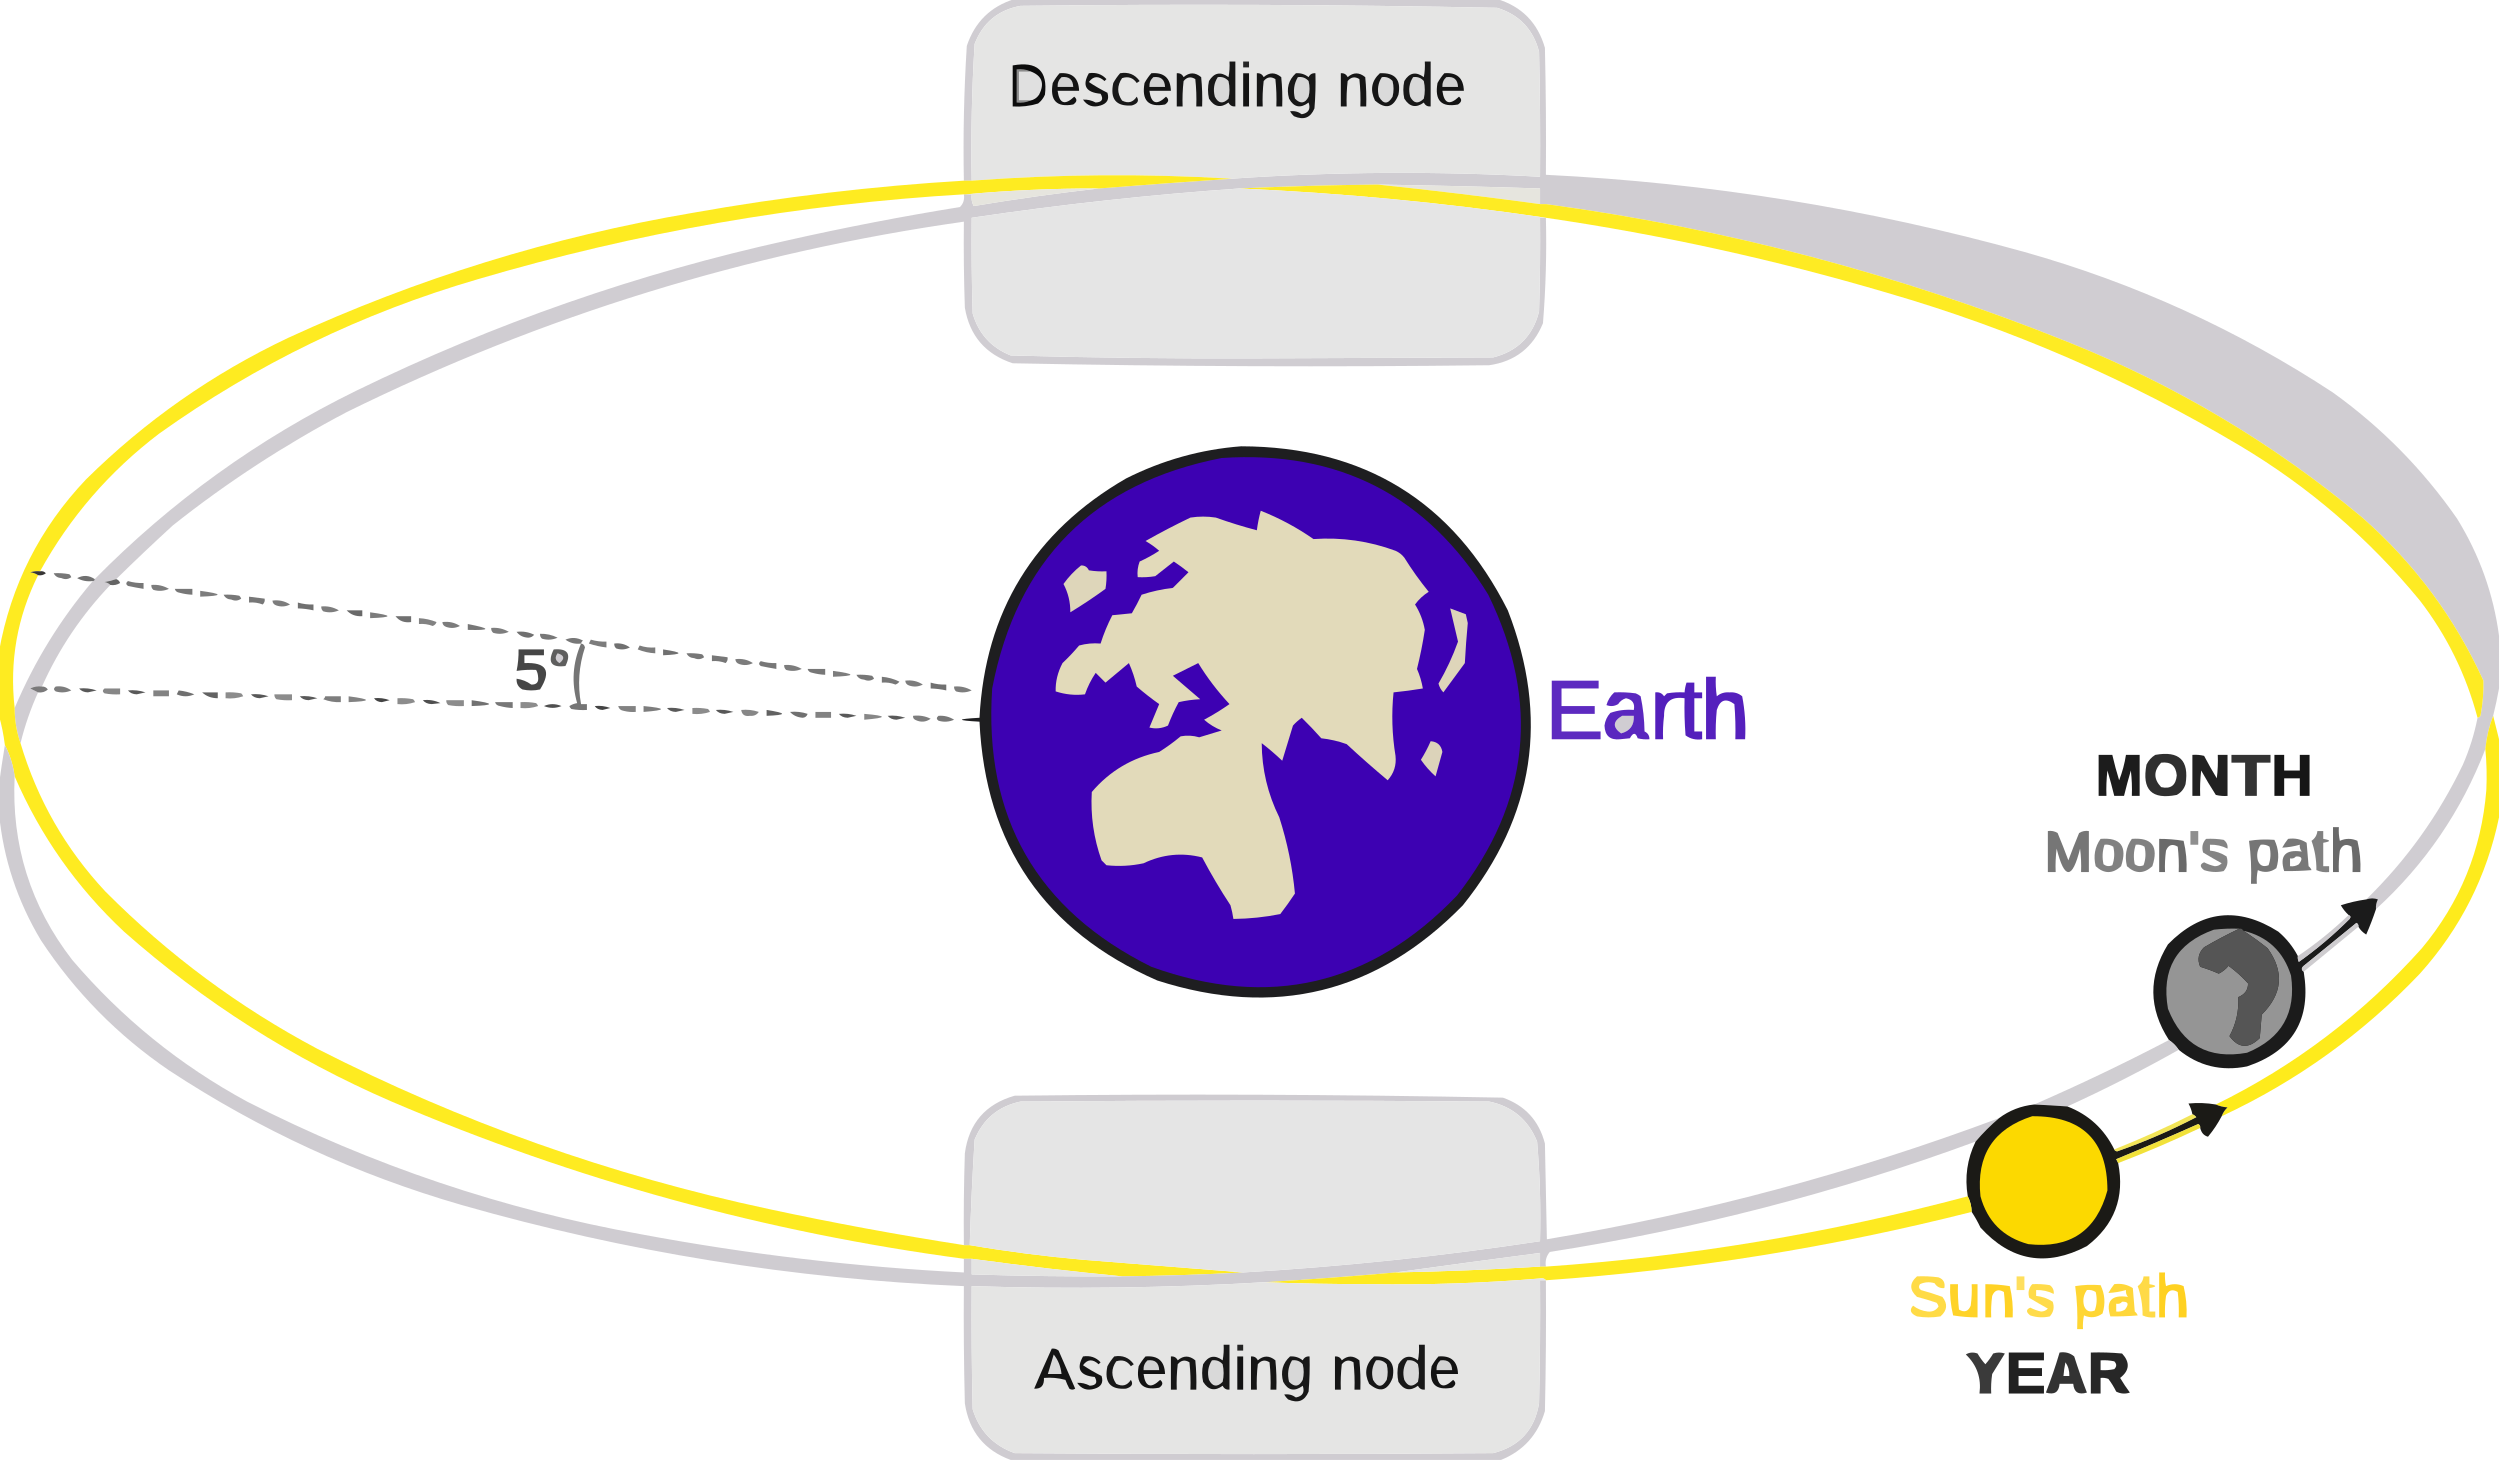 <?xml version="1.0" encoding="UTF-8"?>
<!DOCTYPE svg PUBLIC "-//W3C//DTD SVG 1.1//EN" "http://www.w3.org/Graphics/SVG/1.1/DTD/svg11.dtd">
<svg xmlns="http://www.w3.org/2000/svg" version="1.1" width="1280px" height="748px" style="shape-rendering:geometricPrecision; text-rendering:geometricPrecision; image-rendering:optimizeQuality; fill-rule:evenodd; clip-rule:evenodd" xmlns:xlink="http://www.w3.org/1999/xlink">
<g><path style="opacity:0.919" fill="#ccc9ce" d="M 519.5,-0.5 C 601.833,-0.5 684.167,-0.5 766.5,-0.5C 779.142,3.309 787.308,11.643 791,24.5C 791.5,46.164 791.667,67.831 791.5,89.5C 874.642,93.579 956.309,106.746 1036.5,129C 1093.04,144.938 1145.71,168.938 1194.5,201C 1219.37,218.875 1240.54,240.375 1258,265.5C 1269.47,284.082 1276.64,304.082 1279.5,325.5C 1279.5,334.5 1279.5,343.5 1279.5,352.5C 1278.67,357.103 1277.67,361.769 1276.5,366.5C 1274.41,371.878 1273.07,377.545 1272.5,383.5C 1260.31,415.207 1241.64,442.541 1216.5,465.5C 1216.36,463.738 1216.69,462.071 1217.5,460.5C 1215.6,459.769 1213.6,459.769 1211.5,460.5C 1232.05,440.446 1248.55,417.446 1261,391.5C 1264.38,383.748 1266.88,375.748 1268.5,367.5C 1269.12,367.389 1269.62,367.056 1270,366.5C 1271.16,360.555 1271.66,354.555 1271.5,348.5C 1273.6,316.973 1265.44,288.306 1247,262.5C 1226.59,235.755 1202.09,213.588 1173.5,196C 1127.71,168.777 1079.04,148.11 1027.5,134C 950.281,113.213 871.781,100.713 792,96.5C 791.503,99.146 791.336,101.813 791.5,104.5C 790.5,104.5 789.5,104.5 788.5,104.5C 788.5,101.833 788.5,99.167 788.5,96.5C 760.841,95.584 733.174,94.917 705.5,94.5C 681.82,94.74 658.154,95.407 634.5,96.5C 588.632,99.72 542.965,104.72 497.5,111.5C 497.333,127.837 497.5,144.17 498,160.5C 501.007,170.84 507.507,178.007 517.5,182C 559.109,183.159 600.775,183.659 642.5,183.5C 683.167,183.333 723.833,183.167 764.5,183C 777,179.833 784.833,172 788,159.5C 788.5,143.503 788.667,127.503 788.5,111.5C 789.5,111.5 790.5,111.5 791.5,111.5C 791.946,129.556 791.446,147.556 790,165.5C 784.934,177.899 775.767,185.065 762.5,187C 681.131,187.986 599.798,187.653 518.5,186C 504.597,181.43 496.43,171.93 494,157.5C 493.5,142.837 493.333,128.17 493.5,113.5C 382.913,129.197 277.579,161.697 177.5,211C 145.956,227.596 116.289,246.929 88.5,269C 78.635,278.033 68.969,287.2 59.5,296.5C 57.586,297.185 55.586,297.685 53.5,298C 54.737,298.232 55.737,298.732 56.5,299.5C 41.85,314.791 30.184,332.124 21.5,351.5C 19.396,351.201 17.396,351.534 15.5,352.5C 16.949,353.172 18.282,353.839 19.5,354.5C 15.709,362.873 12.709,371.54 10.5,380.5C 8.495,374.791 7.495,368.791 7.5,362.5C 17.52,338.793 30.853,317.127 47.5,297.5C 48.167,297.5 48.5,297.167 48.5,296.5C 87.664,256.746 132.331,224.579 182.5,200C 253.056,165.591 326.723,139.925 403.5,123C 432.659,116.435 461.992,110.768 491.5,106C 493.25,104.246 493.917,102.079 493.5,99.5C 493.833,99.5 494.167,99.5 494.5,99.5C 495.5,99.5 496.5,99.5 497.5,99.5C 497.201,101.604 497.534,103.604 498.5,105.5C 519.884,101.921 541.217,98.921 562.5,96.5C 585.157,94.713 607.824,93.046 630.5,91.5C 683.14,87.874 735.806,87.54 788.5,90.5C 788.667,69.164 788.5,47.831 788,26.5C 785,14.988 777.834,7.488 766.5,4C 685.21,2.345 603.877,2.011 522.5,3C 511.054,5.109 503.221,11.61 499,22.5C 497.563,45.795 497.063,69.128 497.5,92.5C 496.167,92.5 494.833,92.5 493.5,92.5C 493.053,69.456 493.553,46.456 495,23.5C 499.12,11.212 507.286,3.212 519.5,-0.5 Z M 1271.5,348.5 C 1256.92,316.383 1236.26,288.55 1209.5,265C 1164.2,227.157 1113.86,197.157 1058.5,175C 972.472,140.409 883.472,116.909 791.5,104.5C 791.336,101.813 791.503,99.146 792,96.5C 871.781,100.713 950.281,113.213 1027.5,134C 1079.04,148.11 1127.71,168.777 1173.5,196C 1202.09,213.588 1226.59,235.755 1247,262.5C 1265.44,288.306 1273.6,316.973 1271.5,348.5 Z M 285.5,334.5 C 288.956,335.536 289.29,337.203 286.5,339.5C 284.296,338.218 283.962,336.551 285.5,334.5 Z M 830.5,366.5 C 832.5,366.5 834.5,366.5 836.5,366.5C 836.772,371.299 834.605,374.299 830,375.5C 825.563,372.336 825.73,369.336 830.5,366.5 Z"/></g>
<g><path style="opacity:1" fill="#e5e5e4" d="M 630.5,91.5 C 586.298,88.84 541.965,89.174 497.5,92.5C 497.063,69.128 497.563,45.795 499,22.5C 503.221,11.61 511.054,5.109 522.5,3C 603.877,2.011 685.21,2.345 766.5,4C 777.834,7.488 785,14.988 788,26.5C 788.5,47.831 788.667,69.164 788.5,90.5C 735.806,87.54 683.14,87.874 630.5,91.5 Z"/></g>
<g><path style="opacity:1" fill="#252525" d="M 636.5,31.5 C 637.5,31.5 638.5,31.5 639.5,31.5C 639.5,32.5 639.5,33.5 639.5,34.5C 638.5,34.5 637.5,34.5 636.5,34.5C 636.5,33.5 636.5,32.5 636.5,31.5 Z"/></g>
<g><path style="opacity:1" fill="#0c0c0c" d="M 518.5,33.5 C 531.037,31.213 536.537,36.213 535,48.5C 534.215,50.286 533.049,51.786 531.5,53C 527.27,54.29 522.936,54.79 518.5,54.5C 518.5,47.5 518.5,40.5 518.5,33.5 Z"/></g>
<g><path style="opacity:1" fill="#8c8c8c" d="M 527.5,36.5 C 525.5,36.5 523.5,36.5 521.5,36.5C 521.5,41.5 521.5,46.5 521.5,51.5C 523.5,51.5 525.5,51.5 527.5,51.5C 525.393,52.468 523.059,52.802 520.5,52.5C 520.5,46.833 520.5,41.167 520.5,35.5C 523.059,35.198 525.393,35.532 527.5,36.5 Z"/></g>
<g><path style="opacity:1" fill="#e0e0e0" d="M 527.5,36.5 C 533.489,38.663 534.989,42.663 532,48.5C 530.871,50.141 529.371,51.141 527.5,51.5C 525.5,51.5 523.5,51.5 521.5,51.5C 521.5,46.5 521.5,41.5 521.5,36.5C 523.5,36.5 525.5,36.5 527.5,36.5 Z"/></g>
<g><path style="opacity:1" fill="#181818" d="M 573.5,37.5 C 577.741,36.75 581.074,38.083 583.5,41.5C 583,41.833 582.5,42.167 582,42.5C 580.171,39.796 577.671,38.963 574.5,40C 571.872,43.868 571.872,47.701 574.5,51.5C 577.615,53.096 580.115,52.43 582,49.5C 583.364,51.603 582.53,53.103 579.5,54C 571.419,54.569 568.252,50.735 570,42.5C 570.997,40.677 572.164,39.01 573.5,37.5 Z"/></g>
<g><path style="opacity:1" fill="#131313" d="M 636.5,37.5 C 637.5,37.5 638.5,37.5 639.5,37.5C 639.5,43.167 639.5,48.833 639.5,54.5C 638.5,54.5 637.5,54.5 636.5,54.5C 636.5,48.833 636.5,43.167 636.5,37.5 Z"/></g>
<g><path style="opacity:1" fill="#131313" d="M 542.5,37.5 C 548.969,36.968 552.303,39.968 552.5,46.5C 548.833,46.5 545.167,46.5 541.5,46.5C 542.383,53.095 545.216,54.095 550,49.5C 551.628,50.819 551.461,52.152 549.5,53.5C 540.931,55.095 537.431,51.429 539,42.5C 539.997,40.677 541.164,39.01 542.5,37.5 Z"/></g>
<g><path style="opacity:1" fill="#131313" d="M 589.5,37.5 C 595.969,36.968 599.303,39.968 599.5,46.5C 595.833,46.5 592.167,46.5 588.5,46.5C 589.383,53.095 592.216,54.095 597,49.5C 598.628,50.819 598.461,52.152 596.5,53.5C 587.931,55.095 584.431,51.429 586,42.5C 586.997,40.677 588.164,39.01 589.5,37.5 Z"/></g>
<g><path style="opacity:1" fill="#161616" d="M 602.5,37.5 C 604.124,37.36 605.29,38.027 606,39.5C 608.925,36.941 611.925,36.941 615,39.5C 615.499,44.489 615.666,49.489 615.5,54.5C 614.5,54.5 613.5,54.5 612.5,54.5C 612.666,49.822 612.499,45.155 612,40.5C 609.733,39.065 607.733,39.398 606,41.5C 605.501,45.821 605.334,50.154 605.5,54.5C 604.5,54.5 603.5,54.5 602.5,54.5C 602.5,48.833 602.5,43.167 602.5,37.5 Z"/></g>
<g><path style="opacity:1" fill="#181818" d="M 629.5,31.5 C 630.5,31.5 631.5,31.5 632.5,31.5C 632.5,39.167 632.5,46.833 632.5,54.5C 630.876,54.64 629.71,53.973 629,52.5C 625.027,55.439 621.693,54.772 619,50.5C 618.333,47.5 618.333,44.5 619,41.5C 621.618,37.178 624.952,36.512 629,39.5C 629.497,36.854 629.664,34.187 629.5,31.5 Z"/></g>
<g><path style="opacity:1" fill="#161616" d="M 643.5,37.5 C 645.124,37.36 646.29,38.027 647,39.5C 649.925,36.941 652.925,36.941 656,39.5C 656.499,44.489 656.666,49.489 656.5,54.5C 655.5,54.5 654.5,54.5 653.5,54.5C 653.666,49.822 653.499,45.155 653,40.5C 650.733,39.065 648.733,39.398 647,41.5C 646.501,45.821 646.334,50.154 646.5,54.5C 645.5,54.5 644.5,54.5 643.5,54.5C 643.5,48.833 643.5,43.167 643.5,37.5 Z"/></g>
<g><path style="opacity:1" fill="#181818" d="M 663.5,37.5 C 665.936,37.317 668.103,37.984 670,39.5C 670.71,38.027 671.876,37.36 673.5,37.5C 673.666,43.509 673.499,49.509 673,55.5C 671.01,60.327 667.51,61.66 662.5,59.5C 661.713,58.758 661.047,57.925 660.5,57C 662.677,56.655 664.677,57.155 666.5,58.5C 669.975,57.857 671.141,55.857 670,52.5C 665.8,55.66 662.467,54.994 660,50.5C 658.539,45.284 659.705,40.95 663.5,37.5 Z"/></g>
<g><path style="opacity:1" fill="#161616" d="M 686.5,37.5 C 688.124,37.36 689.29,38.027 690,39.5C 692.925,36.941 695.925,36.941 699,39.5C 699.499,44.489 699.666,49.489 699.5,54.5C 698.5,54.5 697.5,54.5 696.5,54.5C 696.666,49.822 696.499,45.155 696,40.5C 693.733,39.065 691.733,39.398 690,41.5C 689.501,45.821 689.334,50.154 689.5,54.5C 688.5,54.5 687.5,54.5 686.5,54.5C 686.5,48.833 686.5,43.167 686.5,37.5 Z"/></g>
<g><path style="opacity:1" fill="#161616" d="M 706.5,37.5 C 714.315,37.123 717.482,40.79 716,48.5C 713.413,55.153 709.413,56.153 704,51.5C 701.365,46.087 702.198,41.42 706.5,37.5 Z"/></g>
<g><path style="opacity:1" fill="#181818" d="M 729.5,31.5 C 730.5,31.5 731.5,31.5 732.5,31.5C 732.5,39.167 732.5,46.833 732.5,54.5C 730.876,54.64 729.71,53.973 729,52.5C 725.027,55.439 721.693,54.772 719,50.5C 718.333,47.5 718.333,44.5 719,41.5C 721.618,37.178 724.952,36.512 729,39.5C 729.497,36.854 729.664,34.187 729.5,31.5 Z"/></g>
<g><path style="opacity:1" fill="#131313" d="M 739.5,37.5 C 745.969,36.968 749.303,39.968 749.5,46.5C 745.833,46.5 742.167,46.5 738.5,46.5C 739.383,53.095 742.216,54.095 747,49.5C 748.628,50.819 748.461,52.152 746.5,53.5C 737.931,55.095 734.431,51.429 736,42.5C 736.997,40.677 738.164,39.01 739.5,37.5 Z"/></g>
<g><path style="opacity:1" fill="#131313" d="M 557.5,37.5 C 561.122,36.924 564.122,37.924 566.5,40.5C 566.167,40.833 565.833,41.167 565.5,41.5C 562.448,38.689 559.781,38.856 557.5,42C 560.523,44.015 563.69,45.848 567,47.5C 568.042,50.804 566.875,52.971 563.5,54C 559.688,55.207 556.688,54.207 554.5,51C 556.757,50.888 558.924,51.388 561,52.5C 564.285,52.3 565.118,50.8 563.5,48C 555.915,47.308 553.915,43.808 557.5,37.5 Z"/></g>
<g><path style="opacity:1" fill="#d2d2d2" d="M 543.5,39.5 C 547.349,39.019 549.349,40.686 549.5,44.5C 546.833,44.5 544.167,44.5 541.5,44.5C 541.392,42.486 542.058,40.819 543.5,39.5 Z"/></g>
<g><path style="opacity:1" fill="#d2d2d2" d="M 590.5,39.5 C 594.349,39.019 596.349,40.686 596.5,44.5C 593.833,44.5 591.167,44.5 588.5,44.5C 588.392,42.486 589.058,40.819 590.5,39.5 Z"/></g>
<g><path style="opacity:1" fill="#d9d9d9" d="M 623.5,39.5 C 625.722,39.178 627.556,39.845 629,41.5C 629.667,44.5 629.667,47.5 629,50.5C 626.16,53.371 623.826,53.037 622,49.5C 621.037,45.851 621.537,42.518 623.5,39.5 Z"/></g>
<g><path style="opacity:1" fill="#d8d8d8" d="M 664.5,39.5 C 666.722,39.178 668.556,39.845 670,41.5C 670.667,44.167 670.667,46.833 670,49.5C 668.174,53.037 665.84,53.371 663,50.5C 662.013,46.525 662.513,42.858 664.5,39.5 Z"/></g>
<g><path style="opacity:1" fill="#dadada" d="M 707.5,39.5 C 709.722,39.178 711.556,39.845 713,41.5C 713.667,44.167 713.667,46.833 713,49.5C 710.667,53.5 708.333,53.5 706,49.5C 705.037,45.851 705.537,42.518 707.5,39.5 Z"/></g>
<g><path style="opacity:1" fill="#d9d9d9" d="M 723.5,39.5 C 725.722,39.178 727.556,39.845 729,41.5C 729.667,44.5 729.667,47.5 729,50.5C 726.16,53.371 723.826,53.037 722,49.5C 721.037,45.851 721.537,42.518 723.5,39.5 Z"/></g>
<g><path style="opacity:1" fill="#d2d2d2" d="M 740.5,39.5 C 744.349,39.019 746.349,40.686 746.5,44.5C 743.833,44.5 741.167,44.5 738.5,44.5C 738.392,42.486 739.058,40.819 740.5,39.5 Z"/></g>
<g><path style="opacity:0.9" fill="#fee909" d="M 630.5,91.5 C 607.824,93.046 585.157,94.713 562.5,96.5C 539.631,96.453 516.965,97.453 494.5,99.5C 494.167,99.5 493.833,99.5 493.5,99.5C 408.823,104.502 325.823,119.002 244.5,143C 185.491,160.195 131.158,186.529 81.5,222C 56.138,241.275 35.805,264.775 20.5,292.5C 18.801,292.34 17.134,292.506 15.5,293C 17.058,293.21 18.392,293.71 19.5,294.5C 8.803,316.017 4.803,338.684 7.5,362.5C 7.495,368.791 8.495,374.791 10.5,380.5C 19.073,409.323 33.573,434.657 54,456.5C 86.156,488.819 122.322,515.652 162.5,537C 235.84,574.448 312.84,601.781 393.5,619C 426.699,626.143 460.032,632.31 493.5,637.5C 494.5,637.5 495.5,637.5 496.5,637.5C 515.586,640.772 534.92,643.272 554.5,645C 581.979,647.223 609.312,649.39 636.5,651.5C 615.849,652.597 595.182,653.264 574.5,653.5C 548.901,651.025 523.234,648.025 497.5,644.5C 496.167,644.5 494.833,644.5 493.5,644.5C 392.097,630.972 294.43,604.139 200.5,564C 150.039,542.139 104.373,513.139 63.5,477C 39.254,454.308 20.587,427.808 7.5,397.5C 6.743,391.781 5.076,386.448 2.5,381.5C 1.861,376.304 0.861,371.304 -0.5,366.5C -0.5,355.5 -0.5,344.5 -0.5,333.5C 5.552,299.729 20.386,270.396 44,245.5C 74.351,215.494 108.851,191.328 147.5,173C 213.62,142.55 282.62,121.217 354.5,109C 400.517,100.789 446.851,95.29 493.5,92.5C 494.833,92.5 496.167,92.5 497.5,92.5C 541.965,89.174 586.298,88.84 630.5,91.5 Z"/></g>
<g><path style="opacity:1" fill="#e6e5de" d="M 705.5,94.5 C 733.174,94.917 760.841,95.584 788.5,96.5C 788.5,99.167 788.5,101.833 788.5,104.5C 760.747,100.714 733.08,97.38 705.5,94.5 Z"/></g>
<g><path style="opacity:0.897" fill="#fee90a" d="M 705.5,94.5 C 733.08,97.38 760.747,100.714 788.5,104.5C 789.5,104.5 790.5,104.5 791.5,104.5C 883.472,116.909 972.472,140.409 1058.5,175C 1113.86,197.157 1164.2,227.157 1209.5,265C 1236.26,288.55 1256.92,316.383 1271.5,348.5C 1271.66,354.555 1271.16,360.555 1270,366.5C 1269.62,367.056 1269.12,367.389 1268.5,367.5C 1262.66,345.497 1252.83,325.497 1239,307.5C 1212.74,275.563 1181.9,249.063 1146.5,228C 1089.91,194.376 1029.91,168.376 966.5,150C 909.078,133.016 850.745,120.182 791.5,111.5C 739.42,103.799 687.087,98.799 634.5,96.5C 658.154,95.407 681.82,94.74 705.5,94.5 Z"/></g>
<g><path style="opacity:1" fill="#e6e5de" d="M 562.5,96.5 C 541.217,98.921 519.884,101.921 498.5,105.5C 497.534,103.604 497.201,101.604 497.5,99.5C 496.5,99.5 495.5,99.5 494.5,99.5C 516.965,97.453 539.631,96.453 562.5,96.5 Z"/></g>
<g><path style="opacity:1" fill="#e5e5e5" d="M 634.5,96.5 C 687.087,98.799 739.42,103.799 791.5,111.5C 790.5,111.5 789.5,111.5 788.5,111.5C 788.667,127.503 788.5,143.503 788,159.5C 784.833,172 777,179.833 764.5,183C 723.833,183.167 683.167,183.333 642.5,183.5C 600.775,183.659 559.109,183.159 517.5,182C 507.507,178.007 501.007,170.84 498,160.5C 497.5,144.17 497.333,127.837 497.5,111.5C 542.965,104.72 588.632,99.72 634.5,96.5 Z"/></g>
<g><path style="opacity:0.879" fill="#010003" d="M 635.5,228.5 C 698.405,228.682 743.905,256.682 772,312.5C 793.347,367.421 785.68,417.754 749,463.5C 704.953,508.553 652.787,521.386 592.5,502C 534.838,476.803 504.505,432.636 501.5,369.5C 489.5,368.833 489.5,368.167 501.5,367.5C 504.38,313.121 529.38,272.288 576.5,245C 595.209,235.576 614.876,230.076 635.5,228.5 Z"/></g>
<g><path style="opacity:1" fill="#3d01b2" d="M 625.5,234.5 C 685.332,230.496 730.832,253.83 762,304.5C 788.692,359.292 783.359,410.626 746,458.5C 701.885,504.569 649.718,516.735 589.5,495C 530.773,465.858 503.606,418.358 508,352.5C 520.68,286.654 559.846,247.321 625.5,234.5 Z"/></g>
<g><path style="opacity:1" fill="#e2daba" d="M 645.5,261.5 C 655.083,265.291 664.083,270.124 672.5,276C 687.007,275.01 701.007,277.01 714.5,282C 716.286,282.785 717.786,283.951 719,285.5C 722.799,291.597 726.965,297.431 731.5,303C 728.745,304.711 726.411,306.878 724.5,309.5C 727.023,313.54 728.69,317.873 729.5,322.5C 728.485,329.228 727.151,335.895 725.5,342.5C 726.907,345.721 727.907,349.055 728.5,352.5C 723.523,353.327 718.523,353.994 713.5,354.5C 712.389,365.355 712.723,376.188 714.5,387C 715.026,391.777 713.693,395.943 710.5,399.5C 703.352,393.519 696.352,387.353 689.5,381C 685.302,379.493 680.968,378.493 676.5,378C 673.273,374.362 669.94,370.862 666.5,367.5C 664.851,368.648 663.351,369.981 662,371.5C 660.164,377.511 658.331,383.511 656.5,389.5C 653.147,386.313 649.647,383.313 646,380.5C 646.069,393.84 649.069,406.507 655,418.5C 659.11,431.262 661.776,444.262 663,457.5C 660.623,461.088 658.123,464.588 655.5,468C 647.594,469.583 639.594,470.416 631.5,470.5C 631.162,468.146 630.662,465.813 630,463.5C 624.789,455.581 619.955,447.414 615.5,439C 605.146,436.377 595.146,437.377 585.5,442C 579.215,443.355 572.882,443.689 566.5,443C 565.667,442.167 564.833,441.333 564,440.5C 559.965,429.186 558.298,417.519 559,405.5C 568.116,394.781 579.616,387.948 593.5,385C 597.344,382.578 601.01,379.911 604.5,377C 607.694,376.408 610.861,376.574 614,377.5C 617.833,376.333 621.667,375.167 625.5,374C 622.166,372.669 619.166,370.835 616.5,368.5C 621.037,366.07 625.37,363.403 629.5,360.5C 623.427,354.001 618.094,347.001 613.5,339.5C 609.167,341.667 604.833,343.833 600.5,346C 605.167,350 609.833,354 614.5,358C 610.789,358.175 607.122,358.675 603.5,359.5C 601.393,363.381 599.559,367.381 598,371.5C 594.883,372.963 591.717,373.296 588.5,372.5C 590.167,368.5 591.833,364.5 593.5,360.5C 589.523,357.691 585.69,354.691 582,351.5C 581.051,347.319 579.718,343.319 578,339.5C 574,342.833 570,346.167 566,349.5C 564.333,347.833 562.667,346.167 561,344.5C 558.694,347.912 556.86,351.579 555.5,355.5C 550.48,356.114 545.48,355.614 540.5,354C 540.357,349.044 541.524,344.211 544,339.5C 547.016,336.651 549.85,333.651 552.5,330.5C 556.107,329.511 559.774,329.177 563.5,329.5C 565.076,324.512 567.076,319.679 569.5,315C 572.833,314.667 576.167,314.333 579.5,314C 581.294,310.912 582.961,307.746 584.5,304.5C 589.695,302.8 595.028,301.633 600.5,301C 603.167,298.333 605.833,295.667 608.5,293C 606.072,291.039 603.572,289.206 601,287.5C 597.844,289.986 594.678,292.486 591.5,295C 588.518,295.498 585.518,295.665 582.5,295.5C 582.187,292.753 582.52,290.086 583.5,287.5C 586.994,285.921 590.327,284.087 593.5,282C 591.343,280.088 589.009,278.421 586.5,277C 594.009,272.745 601.676,268.745 609.5,265C 613.833,264.333 618.167,264.333 622.5,265C 629.427,267.476 636.427,269.643 643.5,271.5C 643.956,268.094 644.622,264.761 645.5,261.5 Z"/></g>
<g><path style="opacity:1" fill="#ded6ba" d="M 553.5,289.5 C 555.359,289.461 556.692,290.294 557.5,292C 560.482,292.498 563.482,292.665 566.5,292.5C 566.665,295.518 566.498,298.518 566,301.5C 560.172,305.748 554.172,309.748 548,313.5C 548.06,308.345 546.893,303.512 544.5,299C 547.078,295.39 550.078,292.223 553.5,289.5 Z"/></g>
<g><path style="opacity:0.79" fill="#030200" d="M 20.5,292.5 C 21.675,292.281 22.675,292.614 23.5,293.5C 22.311,294.429 20.978,294.762 19.5,294.5C 18.392,293.71 17.058,293.21 15.5,293C 17.134,292.506 18.801,292.34 20.5,292.5 Z"/></g>
<g><path style="opacity:0.535" fill="#000000" d="M 27.5,293.5 C 30.187,293.336 32.854,293.503 35.5,294C 35.957,294.414 36.291,294.914 36.5,295.5C 34.925,296.631 33.259,296.798 31.5,296C 29.563,295.878 28.23,295.045 27.5,293.5 Z"/></g>
<g><path style="opacity:0.561" fill="#000000" d="M 48.5,296.5 C 48.5,297.167 48.167,297.5 47.5,297.5C 44.603,297.875 41.937,297.375 39.5,296C 42.587,294.353 45.587,294.519 48.5,296.5 Z"/></g>
<g><path style="opacity:0.62" fill="#050505" d="M 59.5,296.5 C 60.478,296.811 61.145,297.478 61.5,298.5C 59.955,299.452 58.288,299.785 56.5,299.5C 55.737,298.732 54.737,298.232 53.5,298C 55.586,297.685 57.586,297.185 59.5,296.5 Z"/></g>
<g><path style="opacity:0.535" fill="#000000" d="M 65.5,297.5 C 68.096,298.265 70.763,298.599 73.5,298.5C 73.5,299.5 73.5,300.5 73.5,301.5C 70.834,301.067 68.168,300.567 65.5,300C 64.402,299.23 64.402,298.397 65.5,297.5 Z"/></g>
<g><path style="opacity:0.512" fill="#000000" d="M 77.5,299.5 C 80.734,299.205 83.734,299.871 86.5,301.5C 83.894,302.652 81.227,302.818 78.5,302C 77.748,301.329 77.414,300.496 77.5,299.5 Z"/></g>
<g><path style="opacity:0.535" fill="#000000" d="M 89.5,301.5 C 92.5,301.5 95.5,301.5 98.5,301.5C 98.5,302.5 98.5,303.5 98.5,304.5C 96.304,304.41 94.137,304.077 92,303.5C 90.624,303.316 89.791,302.649 89.5,301.5 Z"/></g>
<g><path style="opacity:0.511" fill="#000000" d="M 102.5,302.5 C 114.359,304.088 114.359,305.088 102.5,305.5C 102.5,304.5 102.5,303.5 102.5,302.5 Z"/></g>
<g><path style="opacity:0.535" fill="#000000" d="M 114.5,304.5 C 117.187,304.336 119.854,304.503 122.5,305C 122.957,305.414 123.291,305.914 123.5,306.5C 121.926,307.631 120.259,307.798 118.5,307C 116.563,306.878 115.23,306.045 114.5,304.5 Z"/></g>
<g><path style="opacity:0.535" fill="#000000" d="M 127.5,305.5 C 130.167,305.833 132.833,306.167 135.5,306.5C 135.719,307.675 135.386,308.675 134.5,309.5C 132.253,308.626 129.92,308.292 127.5,308.5C 127.5,307.5 127.5,306.5 127.5,305.5 Z"/></g>
<g><path style="opacity:0.511" fill="#000000" d="M 139.5,307.5 C 142.807,307.063 145.807,307.73 148.5,309.5C 146.235,310.647 143.902,310.814 141.5,310C 140.244,309.583 139.577,308.75 139.5,307.5 Z"/></g>
<g><path style="opacity:0.56" fill="#000000" d="M 152.5,308.5 C 155.096,309.265 157.763,309.599 160.5,309.5C 160.5,310.5 160.5,311.5 160.5,312.5C 157.873,311.908 155.206,311.575 152.5,311.5C 152.5,310.5 152.5,309.5 152.5,308.5 Z"/></g>
<g><path style="opacity:0.511" fill="#000000" d="M 164.5,310.5 C 167.734,310.205 170.734,310.871 173.5,312.5C 170.894,313.652 168.227,313.818 165.5,313C 164.748,312.329 164.414,311.496 164.5,310.5 Z"/></g>
<g><path style="opacity:0.588" fill="#000000" d="M 177.5,312.5 C 180.167,312.5 182.833,312.5 185.5,312.5C 185.5,313.5 185.5,314.5 185.5,315.5C 182.189,315.693 179.522,314.693 177.5,312.5 Z"/></g>
<g><path style="opacity:1" fill="#ded5ba" d="M 742.5,311.5 C 745.138,312.492 747.805,313.492 750.5,314.5C 750.833,316 751.167,317.5 751.5,319C 750.855,325.822 750.355,332.655 750,339.5C 746.333,344.5 742.667,349.5 739,354.5C 737.779,353.226 736.946,351.726 736.5,350C 740.512,343.144 743.845,335.977 746.5,328.5C 745.161,322.821 743.828,317.154 742.5,311.5 Z"/></g>
<g><path style="opacity:0.512" fill="#000000" d="M 189.5,313.5 C 201.359,315.088 201.359,316.088 189.5,316.5C 189.5,315.5 189.5,314.5 189.5,313.5 Z"/></g>
<g><path style="opacity:0.56" fill="#000000" d="M 202.5,315.5 C 205.167,315.5 207.833,315.5 210.5,315.5C 210.5,316.5 210.5,317.5 210.5,318.5C 207.083,318.977 204.416,317.977 202.5,315.5 Z"/></g>
<g><path style="opacity:0.49" fill="#000000" d="M 214.5,316.5 C 217.609,316.655 220.609,317.322 223.5,318.5C 223.167,319.5 222.5,320.167 221.5,320.5C 219.253,319.626 216.92,319.292 214.5,319.5C 214.5,318.5 214.5,317.5 214.5,316.5 Z"/></g>
<g><path style="opacity:0.512" fill="#000000" d="M 226.5,318.5 C 229.807,318.063 232.807,318.73 235.5,320.5C 233.235,321.647 230.902,321.814 228.5,321C 227.244,320.583 226.577,319.75 226.5,318.5 Z"/></g>
<g><path style="opacity:0.534" fill="#000000" d="M 239.5,319.5 C 251.496,321.821 251.496,322.821 239.5,322.5C 239.5,321.5 239.5,320.5 239.5,319.5 Z"/></g>
<g><path style="opacity:0.511" fill="#000000" d="M 251.5,321.5 C 254.734,321.205 257.734,321.871 260.5,323.5C 257.894,324.652 255.227,324.818 252.5,324C 251.748,323.329 251.414,322.496 251.5,321.5 Z"/></g>
<g><path style="opacity:0.56" fill="#000000" d="M 264.5,323.5 C 267.722,323.108 270.722,323.608 273.5,325C 272.737,325.944 271.737,326.444 270.5,326.5C 267.874,326.378 265.874,325.378 264.5,323.5 Z"/></g>
<g><path style="opacity:0.535" fill="#000000" d="M 276.5,324.5 C 279.673,324.401 282.673,325.068 285.5,326.5C 282.894,327.652 280.227,327.818 277.5,327C 276.748,326.329 276.414,325.496 276.5,324.5 Z"/></g>
<g><path style="opacity:0.535" fill="#000000" d="M 297.5,329.5 C 294.518,329.896 291.851,329.229 289.5,327.5C 292.577,326.201 295.577,326.368 298.5,328C 297.944,328.383 297.611,328.883 297.5,329.5 Z"/></g>
<g><path style="opacity:0.512" fill="#000000" d="M 302.5,327.5 C 305.096,328.265 307.763,328.599 310.5,328.5C 310.5,329.5 310.5,330.5 310.5,331.5C 307.438,331.156 304.438,330.489 301.5,329.5C 301.863,328.817 302.196,328.15 302.5,327.5 Z"/></g>
<g><path style="opacity:0.542" fill="#000000" d="M 297.5,329.5 C 298.586,329.62 299.253,330.287 299.5,331.5C 296.357,340.985 295.69,350.652 297.5,360.5C 298.5,360.5 299.5,360.5 300.5,360.5C 300.5,361.5 300.5,362.5 300.5,363.5C 297.813,363.664 295.146,363.497 292.5,363C 292.043,362.586 291.709,362.086 291.5,361.5C 292.729,360.719 294.062,360.219 295.5,360C 292.516,349.618 293.183,339.451 297.5,329.5 Z"/></g>
<g><path style="opacity:0.561" fill="#000000" d="M 314.5,329.5 C 317.482,329.104 320.149,329.771 322.5,331.5C 320.235,332.647 317.902,332.814 315.5,332C 314.748,331.329 314.414,330.496 314.5,329.5 Z"/></g>
<g><path style="opacity:0.512" fill="#000000" d="M 327.5,330.5 C 330.054,331.388 332.721,331.721 335.5,331.5C 335.5,332.5 335.5,333.5 335.5,334.5C 332.391,334.345 329.391,333.678 326.5,332.5C 326.863,331.817 327.196,331.15 327.5,330.5 Z"/></g>
<g><path style="opacity:0.725" fill="#000000" d="M 265.5,332.5 C 269.833,332.5 274.167,332.5 278.5,332.5C 278.5,333.5 278.5,334.5 278.5,335.5C 275.167,335.5 271.833,335.5 268.5,335.5C 268.5,336.833 268.5,338.167 268.5,339.5C 279.818,338.99 282.485,343.49 276.5,353C 273.5,353.667 270.5,353.667 267.5,353C 265.329,351.826 264.329,349.993 264.5,347.5C 267.315,347.892 269.815,348.892 272,350.5C 274.744,350.588 275.91,349.255 275.5,346.5C 275.43,345.228 275.097,344.062 274.5,343C 271.174,342.828 267.841,342.995 264.5,343.5C 265.244,339.881 265.577,336.215 265.5,332.5 Z"/></g>
<g><path style="opacity:0.629" fill="#000000" d="M 283.5,332.5 C 290.61,331.904 292.61,334.737 289.5,341C 282.215,341.934 280.215,339.101 283.5,332.5 Z M 285.5,334.5 C 283.962,336.551 284.296,338.218 286.5,339.5C 289.29,337.203 288.956,335.536 285.5,334.5 Z"/></g>
<g><path style="opacity:0.56" fill="#000000" d="M 339.5,332.5 C 349.995,334.042 349.995,335.042 339.5,335.5C 339.5,334.5 339.5,333.5 339.5,332.5 Z"/></g>
<g><path style="opacity:0.535" fill="#000000" d="M 351.5,334.5 C 354.187,334.336 356.854,334.503 359.5,335C 359.957,335.414 360.291,335.914 360.5,336.5C 358.926,337.631 357.259,337.798 355.5,337C 353.563,336.878 352.23,336.045 351.5,334.5 Z"/></g>
<g><path style="opacity:0.535" fill="#000000" d="M 364.5,335.5 C 367.167,335.833 369.833,336.167 372.5,336.5C 372.719,337.675 372.386,338.675 371.5,339.5C 369.253,338.626 366.92,338.292 364.5,338.5C 364.5,337.5 364.5,336.5 364.5,335.5 Z"/></g>
<g><path style="opacity:0.512" fill="#000000" d="M 376.5,337.5 C 379.807,337.063 382.807,337.73 385.5,339.5C 383.235,340.647 380.902,340.814 378.5,340C 377.244,339.583 376.577,338.75 376.5,337.5 Z"/></g>
<g><path style="opacity:0.535" fill="#000000" d="M 389.5,338.5 C 392.096,339.265 394.763,339.599 397.5,339.5C 397.5,340.5 397.5,341.5 397.5,342.5C 394.834,342.067 392.168,341.567 389.5,341C 388.402,340.23 388.402,339.397 389.5,338.5 Z"/></g>
<g><path style="opacity:0.512" fill="#000000" d="M 401.5,340.5 C 404.734,340.205 407.734,340.871 410.5,342.5C 407.894,343.652 405.227,343.818 402.5,343C 401.748,342.329 401.414,341.496 401.5,340.5 Z"/></g>
<g><path style="opacity:0.534" fill="#000000" d="M 413.5,342.5 C 416.5,342.5 419.5,342.5 422.5,342.5C 422.5,343.5 422.5,344.5 422.5,345.5C 420.304,345.41 418.137,345.077 416,344.5C 414.624,344.316 413.791,343.649 413.5,342.5 Z"/></g>
<g><path style="opacity:0.511" fill="#000000" d="M 426.5,343.5 C 438.359,345.088 438.359,346.088 426.5,346.5C 426.5,345.5 426.5,344.5 426.5,343.5 Z"/></g>
<g><path style="opacity:0.534" fill="#000000" d="M 438.5,345.5 C 441.187,345.336 443.854,345.503 446.5,346C 446.957,346.414 447.291,346.914 447.5,347.5C 445.926,348.631 444.259,348.798 442.5,348C 440.563,347.878 439.23,347.045 438.5,345.5 Z"/></g>
<g><path style="opacity:0.534" fill="#000000" d="M 451.5,346.5 C 454.702,346.77 457.702,347.604 460.5,349C 459.975,349.692 459.308,350.192 458.5,350.5C 456.253,349.626 453.92,349.292 451.5,349.5C 451.5,348.5 451.5,347.5 451.5,346.5 Z"/></g>
<g><path style="opacity:0.872" fill="#3d00b4" d="M 873.5,346.5 C 875.167,346.5 876.833,346.5 878.5,346.5C 878.335,349.85 878.502,353.183 879,356.5C 880.822,354.955 882.989,354.288 885.5,354.5C 888.011,354.288 890.178,354.955 892,356.5C 893.391,363.746 893.891,371.079 893.5,378.5C 891.833,378.5 890.167,378.5 888.5,378.5C 888.666,372.491 888.499,366.491 888,360.5C 883.649,357.285 880.649,358.285 879,363.5C 878.501,368.489 878.334,373.489 878.5,378.5C 876.833,378.5 875.167,378.5 873.5,378.5C 873.5,367.833 873.5,357.167 873.5,346.5 Z"/></g>
<g><path style="opacity:0.511" fill="#000000" d="M 463.5,348.5 C 466.807,348.063 469.807,348.73 472.5,350.5C 470.235,351.647 467.902,351.814 465.5,351C 464.244,350.583 463.577,349.75 463.5,348.5 Z"/></g>
<g><path style="opacity:0.835" fill="#3d00b3" d="M 794.5,348.5 C 802.5,348.5 810.5,348.5 818.5,348.5C 818.5,349.833 818.5,351.167 818.5,352.5C 812.167,352.5 805.833,352.5 799.5,352.5C 799.5,355.5 799.5,358.5 799.5,361.5C 805.167,361.5 810.833,361.5 816.5,361.5C 816.5,362.833 816.5,364.167 816.5,365.5C 810.833,365.5 805.167,365.5 799.5,365.5C 799.5,368.5 799.5,371.5 799.5,374.5C 806.167,374.5 812.833,374.5 819.5,374.5C 819.5,375.833 819.5,377.167 819.5,378.5C 811.167,378.5 802.833,378.5 794.5,378.5C 794.5,368.5 794.5,358.5 794.5,348.5 Z"/></g>
<g><path style="opacity:0.56" fill="#000000" d="M 476.5,349.5 C 479.096,350.265 481.763,350.599 484.5,350.5C 484.5,351.5 484.5,352.5 484.5,353.5C 481.873,352.908 479.206,352.575 476.5,352.5C 476.5,351.5 476.5,350.5 476.5,349.5 Z"/></g>
<g><path style="opacity:0.876" fill="#3c00b3" d="M 863.5,349.5 C 864.833,349.5 866.167,349.5 867.5,349.5C 867.5,351.167 867.5,352.833 867.5,354.5C 868.833,354.5 870.167,354.5 871.5,354.5C 871.5,355.5 871.5,356.5 871.5,357.5C 870.167,357.5 868.833,357.5 867.5,357.5C 867.5,363.167 867.5,368.833 867.5,374.5C 868.833,374.5 870.167,374.5 871.5,374.5C 871.5,375.833 871.5,377.167 871.5,378.5C 868.289,378.988 865.456,378.321 863,376.5C 862.5,370.175 862.334,363.842 862.5,357.5C 855.452,356.457 851.952,359.457 852,366.5C 851.501,370.486 851.334,374.486 851.5,378.5C 850.167,378.5 848.833,378.5 847.5,378.5C 847.5,370.5 847.5,362.5 847.5,354.5C 849.451,354.227 850.951,354.893 852,356.5C 852.5,356 853,355.5 853.5,355C 856.482,354.502 859.482,354.335 862.5,354.5C 862.629,352.784 862.962,351.117 863.5,349.5 Z"/></g>
<g><path style="opacity:0.577" fill="#191819" d="M 21.5,351.5 C 22.756,351.461 23.756,351.961 24.5,353C 23.095,354.269 21.429,354.769 19.5,354.5C 18.282,353.839 16.949,353.172 15.5,352.5C 17.396,351.534 19.396,351.201 21.5,351.5 Z"/></g>
<g><path style="opacity:0.51" fill="#000000" d="M 28.5,351.5 C 31.482,351.104 34.149,351.771 36.5,353.5C 33.894,354.652 31.227,354.818 28.5,354C 27.402,353.23 27.402,352.397 28.5,351.5 Z"/></g>
<g><path style="opacity:0.511" fill="#000000" d="M 488.5,351.5 C 491.734,351.205 494.734,351.871 497.5,353.5C 494.894,354.652 492.227,354.818 489.5,354C 488.748,353.329 488.414,352.496 488.5,351.5 Z"/></g>
<g><path style="opacity:0.651" fill="#000000" d="M 40.5,352.5 C 43.572,352.183 46.572,352.516 49.5,353.5C 48,353.833 46.5,354.167 45,354.5C 43.014,354.431 41.514,353.765 40.5,352.5 Z"/></g>
<g><path style="opacity:0.469" fill="#000000" d="M 53.5,352.5 C 56.167,352.5 58.833,352.5 61.5,352.5C 61.5,353.5 61.5,354.5 61.5,355.5C 58.813,355.664 56.146,355.497 53.5,355C 52.402,354.23 52.402,353.397 53.5,352.5 Z"/></g>
<g><path style="opacity:0.652" fill="#000000" d="M 65.5,353.5 C 68.572,353.183 71.572,353.516 74.5,354.5C 73,354.833 71.5,355.167 70,355.5C 68.014,355.431 66.514,354.765 65.5,353.5 Z"/></g>
<g><path style="opacity:0.489" fill="#000000" d="M 78.5,353.5 C 81.167,353.5 83.833,353.5 86.5,353.5C 86.5,354.5 86.5,355.5 86.5,356.5C 83.833,356.5 81.167,356.5 78.5,356.5C 78.5,355.5 78.5,354.5 78.5,353.5 Z"/></g>
<g><path style="opacity:0.559" fill="#000000" d="M 91.5,353.5 C 94.254,353.784 96.921,354.451 99.5,355.5C 96.5,356.833 93.5,356.833 90.5,355.5C 90.863,354.817 91.196,354.15 91.5,353.5 Z"/></g>
<g><path style="opacity:0.617" fill="#000000" d="M 103.5,354.5 C 106.167,354.5 108.833,354.5 111.5,354.5C 111.5,355.5 111.5,356.5 111.5,357.5C 108.264,357.482 105.597,356.482 103.5,354.5 Z"/></g>
<g><path style="opacity:0.452" fill="#000000" d="M 115.5,354.5 C 118.187,354.336 120.854,354.503 123.5,355C 123.957,355.414 124.291,355.914 124.5,356.5C 121.572,357.484 118.572,357.817 115.5,357.5C 115.5,356.5 115.5,355.5 115.5,354.5 Z"/></g>
<g><path style="opacity:0.846" fill="#3d00b3" d="M 826.5,354.5 C 830.182,354.335 833.848,354.501 837.5,355C 838.416,355.374 839.25,355.874 840,356.5C 841.245,362.39 841.912,368.39 842,374.5C 843.706,375.308 844.539,376.641 844.5,378.5C 842.473,378.662 840.473,378.495 838.5,378C 837.471,374.943 836.138,374.943 834.5,378C 832.833,378.167 831.167,378.333 829.5,378.5C 824.381,379.051 821.714,376.717 821.5,371.5C 821.833,368.99 822.833,366.823 824.5,365C 828.363,363.646 832.363,363.146 836.5,363.5C 837.167,360.167 835.833,358.167 832.5,357.5C 830.77,358.026 829.436,359.026 828.5,360.5C 826.579,361.641 824.579,361.808 822.5,361C 823.234,358.439 824.567,356.273 826.5,354.5 Z M 830.5,366.5 C 825.73,369.336 825.563,372.336 830,375.5C 834.605,374.299 836.772,371.299 836.5,366.5C 834.5,366.5 832.5,366.5 830.5,366.5 Z"/></g>
<g><path style="opacity:0.653" fill="#000000" d="M 128.5,355.5 C 131.572,355.183 134.572,355.516 137.5,356.5C 136,356.833 134.5,357.167 133,357.5C 131.014,357.431 129.514,356.765 128.5,355.5 Z"/></g>
<g><path style="opacity:0.451" fill="#000000" d="M 140.5,355.5 C 143.5,355.5 146.5,355.5 149.5,355.5C 149.5,356.5 149.5,357.5 149.5,358.5C 146.813,358.664 144.146,358.497 141.5,358C 140.748,357.329 140.414,356.496 140.5,355.5 Z"/></g>
<g><path style="opacity:0.651" fill="#000000" d="M 153.5,356.5 C 156.572,356.183 159.572,356.516 162.5,357.5C 161,357.833 159.5,358.167 158,358.5C 156.014,358.431 154.514,357.765 153.5,356.5 Z"/></g>
<g><path style="opacity:0.51" fill="#000000" d="M 166.5,356.5 C 169.167,356.5 171.833,356.5 174.5,356.5C 174.5,357.5 174.5,358.5 174.5,359.5C 171.393,359.649 168.393,359.149 165.5,358C 166.056,357.617 166.389,357.117 166.5,356.5 Z"/></g>
<g><path style="opacity:0.489" fill="#000000" d="M 178.5,356.5 C 190.325,358.042 190.325,359.042 178.5,359.5C 178.5,358.5 178.5,357.5 178.5,356.5 Z"/></g>
<g><path style="opacity:0.733" fill="#000000" d="M 191.5,357.5 C 194.247,357.187 196.914,357.52 199.5,358.5C 198.167,358.833 196.833,359.167 195.5,359.5C 193.667,359.415 192.334,358.748 191.5,357.5 Z"/></g>
<g><path style="opacity:0.451" fill="#000000" d="M 203.5,357.5 C 206.187,357.336 208.854,357.503 211.5,358C 211.957,358.414 212.291,358.914 212.5,359.5C 209.572,360.484 206.572,360.817 203.5,360.5C 203.5,359.5 203.5,358.5 203.5,357.5 Z"/></g>
<g><path style="opacity:0.691" fill="#000000" d="M 216.5,358.5 C 219.722,358.108 222.722,358.608 225.5,360C 224,360.167 222.5,360.333 221,360.5C 219.014,360.431 217.514,359.765 216.5,358.5 Z"/></g>
<g><path style="opacity:0.452" fill="#000000" d="M 228.5,358.5 C 231.5,358.5 234.5,358.5 237.5,358.5C 237.5,359.5 237.5,360.5 237.5,361.5C 234.813,361.664 232.146,361.497 229.5,361C 228.748,360.329 228.414,359.496 228.5,358.5 Z"/></g>
<g><path style="opacity:0.558" fill="#000000" d="M 241.5,358.5 C 253.39,360.121 253.39,361.121 241.5,361.5C 241.5,360.5 241.5,359.5 241.5,358.5 Z"/></g>
<g><path style="opacity:0.533" fill="#000000" d="M 253.5,359.5 C 256.5,359.5 259.5,359.5 262.5,359.5C 262.5,360.5 262.5,361.5 262.5,362.5C 260.304,362.41 258.137,362.077 256,361.5C 254.624,361.316 253.791,360.649 253.5,359.5 Z"/></g>
<g><path style="opacity:0.452" fill="#000000" d="M 266.5,359.5 C 269.187,359.336 271.854,359.503 274.5,360C 274.957,360.414 275.291,360.914 275.5,361.5C 272.572,362.484 269.572,362.817 266.5,362.5C 266.5,361.5 266.5,360.5 266.5,359.5 Z"/></g>
<g><path style="opacity:0.691" fill="#000000" d="M 278.5,361.5 C 281.355,360.197 284.355,360.197 287.5,361.5C 284.463,362.741 281.463,362.741 278.5,361.5 Z"/></g>
<g><path style="opacity:0.733" fill="#000000" d="M 304.5,361.5 C 307.247,361.187 309.914,361.52 312.5,362.5C 311.167,362.833 309.833,363.167 308.5,363.5C 306.667,363.415 305.334,362.748 304.5,361.5 Z"/></g>
<g><path style="opacity:0.49" fill="#000000" d="M 316.5,361.5 C 319.5,361.5 322.5,361.5 325.5,361.5C 325.5,362.5 325.5,363.5 325.5,364.5C 323.473,364.662 321.473,364.495 319.5,364C 317.881,363.764 316.881,362.931 316.5,361.5 Z"/></g>
<g><path style="opacity:0.51" fill="#000000" d="M 329.5,361.5 C 341.386,362.612 341.386,363.612 329.5,364.5C 329.5,363.5 329.5,362.5 329.5,361.5 Z"/></g>
<g><path style="opacity:0.651" fill="#000000" d="M 341.5,362.5 C 344.572,362.183 347.572,362.516 350.5,363.5C 349,363.833 347.5,364.167 346,364.5C 344.014,364.431 342.514,363.765 341.5,362.5 Z"/></g>
<g><path style="opacity:0.451" fill="#000000" d="M 354.5,362.5 C 357.187,362.336 359.854,362.503 362.5,363C 362.957,363.414 363.291,363.914 363.5,364.5C 360.572,365.484 357.572,365.817 354.5,365.5C 354.5,364.5 354.5,363.5 354.5,362.5 Z"/></g>
<g><path style="opacity:0.653" fill="#000000" d="M 366.5,363.5 C 369.572,363.183 372.572,363.516 375.5,364.5C 374,364.833 372.5,365.167 371,365.5C 369.014,365.431 367.514,364.765 366.5,363.5 Z"/></g>
<g><path style="opacity:0.469" fill="#000000" d="M 379.5,363.5 C 382.572,363.183 385.572,363.516 388.5,364.5C 387.473,366.024 385.973,366.691 384,366.5C 381.374,366.95 379.874,365.95 379.5,363.5 Z"/></g>
<g><path style="opacity:0.616" fill="#000000" d="M 392.5,363.5 C 403.043,365.106 403.043,366.106 392.5,366.5C 392.5,365.5 392.5,364.5 392.5,363.5 Z"/></g>
<g><path style="opacity:0.559" fill="#000000" d="M 404.5,364.5 C 407.572,364.183 410.572,364.516 413.5,365.5C 413.113,366.72 412.28,367.387 411,367.5C 408.27,367.294 406.103,366.294 404.5,364.5 Z"/></g>
<g><path style="opacity:0.489" fill="#000000" d="M 417.5,364.5 C 420.167,364.5 422.833,364.5 425.5,364.5C 425.5,365.5 425.5,366.5 425.5,367.5C 422.833,367.5 420.167,367.5 417.5,367.5C 417.5,366.5 417.5,365.5 417.5,364.5 Z"/></g>
<g><path style="opacity:0.652" fill="#000000" d="M 429.5,365.5 C 432.572,365.183 435.572,365.516 438.5,366.5C 437,366.833 435.5,367.167 434,367.5C 432.014,367.431 430.514,366.765 429.5,365.5 Z"/></g>
<g><path style="opacity:0.469" fill="#000000" d="M 442.5,365.5 C 454.5,366.5 454.5,367.5 442.5,368.5C 442.5,367.5 442.5,366.5 442.5,365.5 Z"/></g>
<g><path style="opacity:0.652" fill="#000000" d="M 454.5,366.5 C 457.572,366.183 460.572,366.516 463.5,367.5C 462,367.833 460.5,368.167 459,368.5C 457.014,368.431 455.514,367.765 454.5,366.5 Z"/></g>
<g><path style="opacity:0.51" fill="#000000" d="M 467.5,366.5 C 470.722,366.108 473.722,366.608 476.5,368C 473.986,369.804 471.319,369.97 468.5,368.5C 467.702,368.043 467.369,367.376 467.5,366.5 Z"/></g>
<g><path style="opacity:0.533" fill="#000000" d="M 480.5,366.5 C 483.4,366.28 486.067,366.946 488.5,368.5C 485.894,369.652 483.227,369.818 480.5,369C 479.402,368.23 479.402,367.397 480.5,366.5 Z"/></g>
<g><path style="opacity:0.89" fill="#fee801" d="M 1276.5,366.5 C 1277.51,370.593 1278.51,374.593 1279.5,378.5C 1279.5,391.833 1279.5,405.167 1279.5,418.5C 1273.18,448.799 1259.68,475.466 1239,498.5C 1209.73,529.278 1175.9,553.612 1137.5,571.5C 1138.12,569.771 1139.12,568.271 1140.5,567C 1138.29,566.809 1136.29,566.309 1134.5,565.5C 1174.79,545.752 1209.96,519.085 1240,485.5C 1259.55,462.062 1270.55,435.062 1273,404.5C 1273.33,397.495 1273.17,390.495 1272.5,383.5C 1273.07,377.545 1274.41,371.878 1276.5,366.5 Z"/></g>
<g><path style="opacity:1" fill="#dcd3ba" d="M 732.5,379.5 C 735.925,379.757 737.925,381.59 738.5,385C 737.334,389.164 736.168,393.331 735,397.5C 732.147,394.948 729.647,392.115 727.5,389C 729.426,385.924 731.092,382.758 732.5,379.5 Z"/></g>
<g><path style="opacity:0.934" fill="#ccc9ce" d="M 2.5,381.5 C 5.076,386.448 6.743,391.781 7.5,397.5C 5.789,432.53 15.622,463.863 37,491.5C 62.371,521.257 92.204,545.423 126.5,564C 190.421,596.64 257.754,619.307 328.5,632C 383.068,642.196 438.068,648.696 493.5,651.5C 493.5,649.167 493.5,646.833 493.5,644.5C 494.833,644.5 496.167,644.5 497.5,644.5C 497.5,647.167 497.5,649.833 497.5,652.5C 523.158,653.311 548.825,653.644 574.5,653.5C 595.182,653.264 615.849,652.597 636.5,651.5C 687.415,648.506 738.081,643.172 788.5,635.5C 788.942,618.444 788.442,601.444 787,584.5C 782.466,573.297 774.299,566.463 762.5,564C 682.5,563.333 602.5,563.333 522.5,564C 511.24,566.379 503.406,572.879 499,583.5C 497.874,601.606 497.04,619.606 496.5,637.5C 495.5,637.5 494.5,637.5 493.5,637.5C 493.333,621.83 493.5,606.163 494,590.5C 496.067,575.1 504.567,565.267 519.5,561C 602.877,560.011 686.21,560.344 769.5,562C 780.833,566.001 788,573.834 791,585.5C 791.333,601.833 791.667,618.167 792,634.5C 871.178,621.273 948.345,600.606 1023.5,572.5C 1019.17,576.167 1015.17,580.167 1011.5,584.5C 940.756,610.52 868.089,629.353 793.5,641C 791.709,643.106 791.042,645.606 791.5,648.5C 790.5,648.5 789.5,648.5 788.5,648.5C 788.5,646.167 788.5,643.833 788.5,641.5C 763.689,644.76 739.022,648.093 714.5,651.5C 692.19,653.476 669.857,655.143 647.5,656.5C 597.537,659.433 547.537,660.1 497.5,658.5C 497.333,679.503 497.5,700.503 498,721.5C 501.406,732.573 508.573,740.073 519.5,744C 601.167,744.667 682.833,744.667 764.5,744C 777.887,740.613 785.721,732.113 788,718.5C 788.5,697.503 788.667,676.503 788.5,655.5C 789.5,655.5 790.5,655.5 791.5,655.5C 791.667,677.836 791.5,700.169 791,722.5C 787.481,734.514 779.981,742.847 768.5,747.5C 684.833,747.5 601.167,747.5 517.5,747.5C 504.006,742.556 496.173,732.89 494,718.5C 493.5,698.503 493.333,678.503 493.5,658.5C 406.168,654.833 320.501,641 236.5,617C 182.875,601.515 132.875,578.515 86.5,548C 60.29,530.123 38.456,507.957 21,481.5C 8.89,461.337 1.723,439.67 -0.5,416.5C -0.5,411.5 -0.5,406.5 -0.5,401.5C 0.376,394.949 1.376,388.283 2.5,381.5 Z"/></g>
<g><path style="opacity:0.887" fill="#000000" d="M 1074.5,386.5 C 1076.83,386.5 1079.17,386.5 1081.5,386.5C 1082.51,390.858 1083.67,395.191 1085,399.5C 1086.64,395.278 1087.81,390.945 1088.5,386.5C 1090.83,386.5 1093.17,386.5 1095.5,386.5C 1095.5,393.5 1095.5,400.5 1095.5,407.5C 1094.17,407.5 1092.83,407.5 1091.5,407.5C 1091.67,403.154 1091.5,398.821 1091,394.5C 1089.72,398.823 1088.56,403.156 1087.5,407.5C 1085.83,407.5 1084.17,407.5 1082.5,407.5C 1081.44,403.156 1080.28,398.823 1079,394.5C 1078.5,398.821 1078.33,403.154 1078.5,407.5C 1077.17,407.5 1075.83,407.5 1074.5,407.5C 1074.5,400.5 1074.5,393.5 1074.5,386.5 Z"/></g>
<g><path style="opacity:0.814" fill="#000000" d="M 1103.5,386.5 C 1115.77,384.268 1120.93,389.268 1119,401.5C 1118.23,403.939 1116.73,405.773 1114.5,407C 1101.72,409.556 1096.56,404.389 1099,391.5C 1100.06,389.341 1101.56,387.674 1103.5,386.5 Z M 1106.5,390.5 C 1111.38,389.874 1114.04,392.041 1114.5,397C 1114.05,402.13 1111.38,404.13 1106.5,403C 1102.57,398.837 1102.57,394.67 1106.5,390.5 Z"/></g>
<g><path style="opacity:0.87" fill="#000000" d="M 1122.5,386.5 C 1124.53,386.338 1126.53,386.505 1128.5,387C 1130.54,390.914 1132.71,394.748 1135,398.5C 1135.5,394.514 1135.67,390.514 1135.5,386.5C 1137.17,386.5 1138.83,386.5 1140.5,386.5C 1140.5,393.5 1140.5,400.5 1140.5,407.5C 1138.47,407.662 1136.47,407.495 1134.5,407C 1131.87,402.916 1129.37,398.75 1127,394.5C 1126.5,398.821 1126.33,403.154 1126.5,407.5C 1125.17,407.5 1123.83,407.5 1122.5,407.5C 1122.5,400.5 1122.5,393.5 1122.5,386.5 Z"/></g>
<g><path style="opacity:0.797" fill="#000000" d="M 1142.5,386.5 C 1149.17,386.5 1155.83,386.5 1162.5,386.5C 1162.5,387.833 1162.5,389.167 1162.5,390.5C 1160.17,390.5 1157.83,390.5 1155.5,390.5C 1155.5,396.167 1155.5,401.833 1155.5,407.5C 1153.5,407.5 1151.5,407.5 1149.5,407.5C 1149.5,401.833 1149.5,396.167 1149.5,390.5C 1147.17,390.5 1144.83,390.5 1142.5,390.5C 1142.5,389.167 1142.5,387.833 1142.5,386.5 Z"/></g>
<g><path style="opacity:0.914" fill="#000000" d="M 1164.5,386.5 C 1166.17,386.5 1167.83,386.5 1169.5,386.5C 1169.5,389.167 1169.5,391.833 1169.5,394.5C 1172.17,394.5 1174.83,394.5 1177.5,394.5C 1177.5,391.833 1177.5,389.167 1177.5,386.5C 1179.17,386.5 1180.83,386.5 1182.5,386.5C 1182.5,393.5 1182.5,400.5 1182.5,407.5C 1180.83,407.5 1179.17,407.5 1177.5,407.5C 1177.5,404.5 1177.5,401.5 1177.5,398.5C 1174.83,398.5 1172.17,398.5 1169.5,398.5C 1169.5,401.5 1169.5,404.5 1169.5,407.5C 1167.83,407.5 1166.17,407.5 1164.5,407.5C 1164.5,400.5 1164.5,393.5 1164.5,386.5 Z"/></g>
<g><path style="opacity:0.856" fill="#525252" d="M 1194.5,423.5 C 1195.5,423.5 1196.5,423.5 1197.5,423.5C 1197.34,425.857 1197.5,428.19 1198,430.5C 1201,429.167 1204,429.167 1207,430.5C 1208.27,435.754 1208.77,441.087 1208.5,446.5C 1207.17,446.5 1205.83,446.5 1204.5,446.5C 1204.67,442.154 1204.5,437.821 1204,433.5C 1201.22,431.86 1199.22,432.527 1198,435.5C 1197.5,439.152 1197.33,442.818 1197.5,446.5C 1196.5,446.5 1195.5,446.5 1194.5,446.5C 1194.5,438.833 1194.5,431.167 1194.5,423.5 Z"/></g>
<g><path style="opacity:0.794" fill="#545454" d="M 1048.5,425.5 C 1050.29,425.215 1051.95,425.548 1053.5,426.5C 1055.43,431.127 1057.26,435.794 1059,440.5C 1060.74,435.794 1062.57,431.127 1064.5,426.5C 1066.05,425.548 1067.71,425.215 1069.5,425.5C 1069.5,432.5 1069.5,439.5 1069.5,446.5C 1068.17,446.5 1066.83,446.5 1065.5,446.5C 1065.67,442.486 1065.5,438.486 1065,434.5C 1061,450.5 1057,450.5 1053,434.5C 1052.5,438.486 1052.33,442.486 1052.5,446.5C 1051.17,446.5 1049.83,446.5 1048.5,446.5C 1048.5,439.5 1048.5,432.5 1048.5,425.5 Z"/></g>
<g><path style="opacity:0.655" fill="#545454" d="M 1121.5,425.5 C 1122.83,425.5 1124.17,425.5 1125.5,425.5C 1125.5,427.833 1125.5,430.167 1125.5,432.5C 1124.17,432.5 1122.83,432.5 1121.5,432.5C 1121.5,430.167 1121.5,427.833 1121.5,425.5 Z"/></g>
<g><path style="opacity:0.728" fill="#535353" d="M 1186.5,425.5 C 1187.5,425.5 1188.5,425.5 1189.5,425.5C 1189.5,426.833 1189.5,428.167 1189.5,429.5C 1193.5,430.167 1193.5,430.833 1189.5,431.5C 1189.5,435.5 1189.5,439.5 1189.5,443.5C 1190.5,443.5 1191.5,443.5 1192.5,443.5C 1192.5,444.5 1192.5,445.5 1192.5,446.5C 1190.21,446.756 1188.04,446.423 1186,445.5C 1186.04,440.275 1185.21,435.275 1183.5,430.5C 1185.28,429.274 1186.28,427.607 1186.5,425.5 Z"/></g>
<g><path style="opacity:0.73" fill="#535353" d="M 1075.5,429.5 C 1085.83,428.692 1089.33,433.359 1086,443.5C 1081.67,447.5 1077.33,447.5 1073,443.5C 1071.72,438.295 1072.55,433.628 1075.5,429.5 Z M 1077.5,432.5 C 1079.14,432.286 1080.64,432.62 1082,433.5C 1082.78,436.76 1082.62,439.927 1081.5,443C 1079.89,443.72 1078.39,443.554 1077,442.5C 1076.25,439.076 1076.42,435.743 1077.5,432.5 Z"/></g>
<g><path style="opacity:0.73" fill="#535353" d="M 1091.5,429.5 C 1101.83,428.692 1105.33,433.359 1102,443.5C 1097.67,447.5 1093.33,447.5 1089,443.5C 1087.72,438.295 1088.55,433.628 1091.5,429.5 Z M 1093.5,432.5 C 1095.14,432.286 1096.64,432.62 1098,433.5C 1098.78,436.76 1098.62,439.927 1097.5,443C 1095.89,443.72 1094.39,443.554 1093,442.5C 1092.25,439.076 1092.42,435.743 1093.5,432.5 Z"/></g>
<g><path style="opacity:0.853" fill="#515151" d="M 1105.5,429.5 C 1109.59,429.488 1113.76,429.821 1118,430.5C 1119.27,435.754 1119.77,441.087 1119.5,446.5C 1118.17,446.5 1116.83,446.5 1115.5,446.5C 1115.67,442.154 1115.5,437.821 1115,433.5C 1112.22,431.86 1110.22,432.527 1109,435.5C 1108.5,439.152 1108.33,442.818 1108.5,446.5C 1107.5,446.5 1106.5,446.5 1105.5,446.5C 1105.5,440.833 1105.5,435.167 1105.5,429.5 Z"/></g>
<g><path style="opacity:0.713" fill="#535353" d="M 1129.5,429.5 C 1132.52,429.335 1135.52,429.502 1138.5,430C 1140.04,431.11 1140.7,432.61 1140.5,434.5C 1137.74,433.08 1134.74,432.413 1131.5,432.5C 1131.5,433.5 1131.5,434.5 1131.5,435.5C 1134.58,435.804 1137.41,436.804 1140,438.5C 1140.94,441.347 1140.44,443.847 1138.5,446C 1135.11,446.752 1131.77,446.585 1128.5,445.5C 1126.25,443.818 1126.25,442.485 1128.5,441.5C 1130.24,442.4 1132.07,443.067 1134,443.5C 1135.4,443.491 1136.57,442.991 1137.5,442C 1134.32,440.24 1131.15,438.406 1128,436.5C 1127.17,433.829 1127.67,431.496 1129.5,429.5 Z"/></g>
<g><path style="opacity:0.798" fill="#535353" d="M 1151.5,430.5 C 1155.49,429.82 1159.83,429.653 1164.5,430C 1166.73,434.661 1167.06,439.494 1165.5,444.5C 1162.53,446.662 1159.37,446.995 1156,445.5C 1155.5,447.81 1155.34,450.143 1155.5,452.5C 1154.5,452.5 1153.5,452.5 1152.5,452.5C 1152.82,444.981 1152.49,437.648 1151.5,430.5 Z M 1157.5,432.5 C 1159.14,432.286 1160.64,432.62 1162,433.5C 1162.78,436.76 1162.62,439.927 1161.5,443C 1158.78,444.033 1156.95,443.2 1156,440.5C 1155.28,437.593 1155.78,434.926 1157.5,432.5 Z"/></g>
<g><path style="opacity:0.783" fill="#535353" d="M 1171.5,429.5 C 1175.01,428.994 1178.17,429.66 1181,431.5C 1181.33,435.5 1181.67,439.5 1182,443.5C 1182.69,444.025 1183.19,444.692 1183.5,445.5C 1178.96,445.883 1174.29,446.05 1169.5,446C 1167.04,438.112 1170.04,434.778 1178.5,436C 1177.66,434.989 1177.33,433.822 1177.5,432.5C 1174.51,433.355 1171.51,433.855 1168.5,434C 1169.39,432.385 1170.39,430.885 1171.5,429.5 Z M 1175.5,438.5 C 1178.68,438.332 1179.18,439.666 1177,442.5C 1175.64,443.38 1174.14,443.714 1172.5,443.5C 1172.5,442.167 1172.5,440.833 1172.5,439.5C 1173.79,439.737 1174.79,439.404 1175.5,438.5 Z"/></g>
<g><path style="opacity:0.907" fill="#050505" d="M 1216.5,465.5 C 1215.03,469.893 1213.37,474.226 1211.5,478.5C 1209.81,477.479 1208.48,476.145 1207.5,474.5C 1207.63,473.624 1207.3,472.957 1206.5,472.5C 1197.5,479.833 1188.5,487.167 1179.5,494.5C 1178.22,495.614 1178.22,496.614 1179.5,497.5C 1183.53,521.94 1173.87,538.106 1150.5,546C 1137.37,548.633 1125.7,545.8 1115.5,537.5C 1114.12,535.451 1112.45,533.785 1110.5,532.5C 1100.01,516.304 1099.84,499.971 1110,483.5C 1127.07,466.102 1145.9,463.935 1166.5,477C 1170.68,480.559 1174.02,484.725 1176.5,489.5C 1176.35,490.552 1176.52,491.552 1177,492.5C 1186.25,485.918 1194.92,478.584 1203,470.5C 1203.69,469.563 1203.53,468.897 1202.5,468.5C 1200.95,467.086 1199.61,465.419 1198.5,463.5C 1202.75,462.117 1207.08,461.117 1211.5,460.5C 1213.6,459.769 1215.6,459.769 1217.5,460.5C 1216.69,462.071 1216.36,463.738 1216.5,465.5 Z"/></g>
<g><path style="opacity:1" fill="#959595" d="M 1146.5,475.5 C 1140.45,478.363 1134.45,481.53 1128.5,485C 1125.57,487.91 1124.9,491.243 1126.5,495C 1129.74,495.97 1132.91,497.137 1136,498.5C 1137.96,497.536 1139.63,496.203 1141,494.5C 1144.67,497.174 1148,500.174 1151,503.5C 1151.03,506.84 1149.36,509.173 1146,510.5C 1146.36,517.624 1144.86,524.29 1141.5,530.5C 1146.09,536.77 1151.26,537.104 1157,531.5C 1157.33,527.5 1157.67,523.5 1158,519.5C 1168.67,508.871 1169.67,497.537 1161,485.5C 1156.53,481.948 1152.36,478.948 1148.5,476.5C 1160.96,479.461 1169.13,487.128 1173,499.5C 1175.72,518.565 1168.22,531.731 1150.5,539C 1130.79,542.566 1117.29,535.066 1110,516.5C 1106.48,496.363 1114.31,482.863 1133.5,476C 1137.82,475.501 1142.15,475.334 1146.5,475.5 Z"/></g>
<g><path style="opacity:1" fill="#555555" d="M 1146.5,475.5 C 1147.49,475.328 1148.16,475.662 1148.5,476.5C 1152.36,478.948 1156.53,481.948 1161,485.5C 1169.67,497.537 1168.67,508.871 1158,519.5C 1157.67,523.5 1157.33,527.5 1157,531.5C 1151.26,537.104 1146.09,536.77 1141.5,530.5C 1144.86,524.29 1146.36,517.624 1146,510.5C 1149.36,509.173 1151.03,506.84 1151,503.5C 1148,500.174 1144.67,497.174 1141,494.5C 1139.63,496.203 1137.96,497.536 1136,498.5C 1132.91,497.137 1129.74,495.97 1126.5,495C 1124.9,491.243 1125.57,487.91 1128.5,485C 1134.45,481.53 1140.45,478.363 1146.5,475.5 Z"/></g>
<g><path style="opacity:0.804" fill="#bfbcc1" d="M 1202.5,468.5 C 1203.53,468.897 1203.69,469.563 1203,470.5C 1194.92,478.584 1186.25,485.918 1177,492.5C 1176.52,491.552 1176.35,490.552 1176.5,489.5C 1185.77,483.228 1194.44,476.228 1202.5,468.5 Z"/></g>
<g><path style="opacity:0.812" fill="#c2c0c4" d="M 1207.5,474.5 C 1198.14,482.197 1188.81,489.863 1179.5,497.5C 1178.22,496.614 1178.22,495.614 1179.5,494.5C 1188.5,487.167 1197.5,479.833 1206.5,472.5C 1207.3,472.957 1207.63,473.624 1207.5,474.5 Z"/></g>
<g><path style="opacity:0.897" fill="#cbc8cd" d="M 1110.5,532.5 C 1112.45,533.785 1114.12,535.451 1115.5,537.5C 1096.91,547.964 1077.91,557.631 1058.5,566.5C 1052.84,566.093 1047.17,565.76 1041.5,565.5C 1064.83,555.338 1087.83,544.338 1110.5,532.5 Z"/></g>
<g><path style="opacity:1" fill="#e5e5e5" d="M 636.5,651.5 C 609.312,649.39 581.979,647.223 554.5,645C 534.92,643.272 515.586,640.772 496.5,637.5C 497.04,619.606 497.874,601.606 499,583.5C 503.406,572.879 511.24,566.379 522.5,564C 602.5,563.333 682.5,563.333 762.5,564C 774.299,566.463 782.466,573.297 787,584.5C 788.442,601.444 788.942,618.444 788.5,635.5C 738.081,643.172 687.415,648.506 636.5,651.5 Z"/></g>
<g><path style="opacity:0.912" fill="#060501" d="M 1134.5,565.5 C 1136.29,566.309 1138.29,566.809 1140.5,567C 1139.12,568.271 1138.12,569.771 1137.5,571.5C 1135.55,575.229 1133.22,578.729 1130.5,582C 1128.43,581.475 1127.09,579.975 1126.5,577.5C 1126.63,576.624 1126.3,575.957 1125.5,575.5C 1111.55,581.703 1097.55,587.703 1083.5,593.5C 1083.86,594.183 1084.2,594.85 1084.5,595.5C 1087.95,612.985 1082.62,627.151 1068.5,638C 1047.82,648.863 1029.65,645.696 1014,628.5C 1012.67,625.688 1011.17,623.022 1009.5,620.5C 1009.44,617.659 1008.77,614.993 1007.5,612.5C 1005.85,602.755 1007.18,593.421 1011.5,584.5C 1015.17,580.167 1019.17,576.167 1023.5,572.5C 1028.77,568.541 1034.77,566.208 1041.5,565.5C 1047.17,565.76 1052.84,566.093 1058.5,566.5C 1069.33,570.659 1077.33,577.992 1082.5,588.5C 1082.74,589.097 1083.24,589.43 1084,589.5C 1097.94,584.613 1111.44,578.779 1124.5,572C 1123.96,571.283 1123.29,570.783 1122.5,570.5C 1122.13,568.559 1121.46,566.725 1120.5,565C 1125.18,564.539 1129.85,564.705 1134.5,565.5 Z"/></g>
<g><path style="opacity:0.653" fill="#ecd800" d="M 1122.5,570.5 C 1123.29,570.783 1123.96,571.283 1124.5,572C 1111.44,578.779 1097.94,584.613 1084,589.5C 1083.24,589.43 1082.74,589.097 1082.5,588.5C 1096.16,583.065 1109.49,577.065 1122.5,570.5 Z"/></g>
<g><path style="opacity:1" fill="#fcd900" d="M 1040.5,571.5 C 1066.15,571.377 1078.99,584.044 1079,609.5C 1073.37,630.235 1059.87,639.402 1038.5,637C 1025.67,633.5 1017.5,625.333 1014,612.5C 1011.79,591.56 1020.63,577.894 1040.5,571.5 Z"/></g>
<g><path style="opacity:0.773" fill="#ecd800" d="M 1126.5,577.5 C 1112.73,584.051 1098.73,590.051 1084.5,595.5C 1084.2,594.85 1083.86,594.183 1083.5,593.5C 1097.55,587.703 1111.55,581.703 1125.5,575.5C 1126.3,575.957 1126.63,576.624 1126.5,577.5 Z"/></g>
<g><path style="opacity:0.917" fill="#fee80e" d="M 1007.5,612.5 C 1008.77,614.993 1009.44,617.659 1009.5,620.5C 937.884,638.658 865.217,650.325 791.5,655.5C 791.083,654.876 790.416,654.543 789.5,654.5C 760.232,656.957 730.899,657.957 701.5,657.5C 683.33,657.5 665.33,657.167 647.5,656.5C 669.857,655.143 692.19,653.476 714.5,651.5C 739.191,651.015 763.858,650.015 788.5,648.5C 789.5,648.5 790.5,648.5 791.5,648.5C 864.655,643.419 936.655,631.419 1007.5,612.5 Z"/></g>
<g><path style="opacity:1" fill="#e4e4e3" d="M 788.5,648.5 C 763.858,650.015 739.191,651.015 714.5,651.5C 739.022,648.093 763.689,644.76 788.5,641.5C 788.5,643.833 788.5,646.167 788.5,648.5 Z"/></g>
<g><path style="opacity:1" fill="#e4e4e3" d="M 497.5,644.5 C 523.234,648.025 548.901,651.025 574.5,653.5C 548.825,653.644 523.158,653.311 497.5,652.5C 497.5,649.833 497.5,647.167 497.5,644.5 Z"/></g>
<g><path style="opacity:0.868" fill="#ffcb00" d="M 1105.5,651.5 C 1106.5,651.5 1107.5,651.5 1108.5,651.5C 1108.34,653.857 1108.5,656.19 1109,658.5C 1112,657.167 1115,657.167 1118,658.5C 1119.27,663.754 1119.77,669.087 1119.5,674.5C 1118.17,674.5 1116.83,674.5 1115.5,674.5C 1115.67,670.154 1115.5,665.821 1115,661.5C 1112.22,659.86 1110.22,660.527 1109,663.5C 1108.5,667.152 1108.33,670.818 1108.5,674.5C 1107.5,674.5 1106.5,674.5 1105.5,674.5C 1105.5,666.833 1105.5,659.167 1105.5,651.5 Z"/></g>
<g><path style="opacity:0.724" fill="#ffcd00" d="M 981.5,653.5 C 985.182,653.335 988.848,653.501 992.5,654C 995.035,654.928 996.035,656.762 995.5,659.5C 993.319,659.716 991.653,658.883 990.5,657C 987.901,656.231 985.401,656.398 983,657.5C 982.251,658.635 982.417,659.635 983.5,660.5C 987.22,661.513 990.886,662.68 994.5,664C 997.343,667.619 997.01,670.952 993.5,674C 989.5,674.667 985.5,674.667 981.5,674C 978.13,672.535 977.463,670.702 979.5,668.5C 981.706,670.199 984.206,671.199 987,671.5C 989.385,671.744 991.218,670.911 992.5,669C 992.355,668.228 992.022,667.561 991.5,667C 988.216,665.875 984.883,664.875 981.5,664C 977.58,660.458 977.58,656.958 981.5,653.5 Z"/></g>
<g><path style="opacity:0.635" fill="#ffcc00" d="M 1032.5,653.5 C 1033.83,653.5 1035.17,653.5 1036.5,653.5C 1036.5,655.833 1036.5,658.167 1036.5,660.5C 1035.17,660.5 1033.83,660.5 1032.5,660.5C 1032.5,658.167 1032.5,655.833 1032.5,653.5 Z"/></g>
<g><path style="opacity:0.721" fill="#ffcc00" d="M 1097.5,653.5 C 1098.5,653.5 1099.5,653.5 1100.5,653.5C 1100.5,654.833 1100.5,656.167 1100.5,657.5C 1104.5,658.167 1104.5,658.833 1100.5,659.5C 1100.5,663.5 1100.5,667.5 1100.5,671.5C 1101.5,671.5 1102.5,671.5 1103.5,671.5C 1103.5,672.5 1103.5,673.5 1103.5,674.5C 1101.21,674.756 1099.04,674.423 1097,673.5C 1097.04,668.275 1096.21,663.275 1094.5,658.5C 1096.28,657.274 1097.28,655.607 1097.5,653.5 Z"/></g>
<g><path style="opacity:1" fill="#e5e5e4" d="M 791.5,655.5 C 790.5,655.5 789.5,655.5 788.5,655.5C 788.667,676.503 788.5,697.503 788,718.5C 785.721,732.113 777.887,740.613 764.5,744C 682.833,744.667 601.167,744.667 519.5,744C 508.573,740.073 501.406,732.573 498,721.5C 497.5,700.503 497.333,679.503 497.5,658.5C 547.537,660.1 597.537,659.433 647.5,656.5C 665.33,657.167 683.33,657.5 701.5,657.5C 730.899,657.957 760.232,656.957 789.5,654.5C 790.416,654.543 791.083,654.876 791.5,655.5 Z"/></g>
<g><path style="opacity:0.841" fill="#ffcb00" d="M 998.5,657.5 C 999.833,657.5 1001.17,657.5 1002.5,657.5C 1002.33,661.846 1002.5,666.179 1003,670.5C 1005.78,672.14 1007.78,671.473 1009,668.5C 1009.5,664.848 1009.67,661.182 1009.5,657.5C 1010.5,657.5 1011.5,657.5 1012.5,657.5C 1012.5,663.167 1012.5,668.833 1012.5,674.5C 1008.41,674.512 1004.24,674.179 1000,673.5C 998.729,668.246 998.229,662.913 998.5,657.5 Z"/></g>
<g><path style="opacity:0.853" fill="#ffcb00" d="M 1016.5,657.5 C 1020.59,657.488 1024.76,657.821 1029,658.5C 1030.27,663.754 1030.77,669.087 1030.5,674.5C 1029.17,674.5 1027.83,674.5 1026.5,674.5C 1026.67,670.154 1026.5,665.821 1026,661.5C 1023.22,659.86 1021.22,660.527 1020,663.5C 1019.5,667.152 1019.33,670.818 1019.5,674.5C 1018.5,674.5 1017.5,674.5 1016.5,674.5C 1016.5,668.833 1016.5,663.167 1016.5,657.5 Z"/></g>
<g><path style="opacity:0.709" fill="#ffcc00" d="M 1040.5,657.5 C 1043.52,657.335 1046.52,657.502 1049.5,658C 1051.04,659.11 1051.7,660.61 1051.5,662.5C 1048.74,661.08 1045.74,660.413 1042.5,660.5C 1042.5,661.5 1042.5,662.5 1042.5,663.5C 1045.58,663.804 1048.41,664.804 1051,666.5C 1051.94,669.347 1051.44,671.847 1049.5,674C 1046.11,674.752 1042.77,674.585 1039.5,673.5C 1037.25,671.818 1037.25,670.485 1039.5,669.5C 1041.24,670.4 1043.07,671.067 1045,671.5C 1046.4,671.491 1047.57,670.991 1048.5,670C 1045.32,668.24 1042.15,666.406 1039,664.5C 1038.17,661.829 1038.67,659.496 1040.5,657.5 Z"/></g>
<g><path style="opacity:0.798" fill="#ffcc00" d="M 1062.5,658.5 C 1066.49,657.82 1070.83,657.653 1075.5,658C 1077.73,662.661 1078.06,667.494 1076.5,672.5C 1073.53,674.662 1070.37,674.995 1067,673.5C 1066.5,675.81 1066.34,678.143 1066.5,680.5C 1065.5,680.5 1064.5,680.5 1063.5,680.5C 1063.82,672.981 1063.49,665.648 1062.5,658.5 Z M 1068.5,660.5 C 1070.14,660.286 1071.64,660.62 1073,661.5C 1073.78,664.76 1073.62,667.927 1072.5,671C 1069.78,672.033 1067.95,671.2 1067,668.5C 1066.28,665.593 1066.78,662.926 1068.5,660.5 Z"/></g>
<g><path style="opacity:0.77" fill="#ffcc00" d="M 1082.5,657.5 C 1086.01,656.994 1089.17,657.66 1092,659.5C 1092.33,663.5 1092.67,667.5 1093,671.5C 1093.69,672.025 1094.19,672.692 1094.5,673.5C 1089.96,673.883 1085.29,674.05 1080.5,674C 1078.04,666.112 1081.04,662.778 1089.5,664C 1088.66,662.989 1088.33,661.822 1088.5,660.5C 1085.51,661.355 1082.51,661.855 1079.5,662C 1080.39,660.385 1081.39,658.885 1082.5,657.5 Z M 1086.5,666.5 C 1089.68,666.332 1090.18,667.666 1088,670.5C 1086.64,671.38 1085.14,671.714 1083.5,671.5C 1083.5,670.167 1083.5,668.833 1083.5,667.5C 1084.79,667.737 1085.79,667.404 1086.5,666.5 Z"/></g>
<g><path style="opacity:1" fill="#252525" d="M 633.5,688.5 C 634.5,688.5 635.5,688.5 636.5,688.5C 636.5,689.5 636.5,690.5 636.5,691.5C 635.5,691.5 634.5,691.5 633.5,691.5C 633.5,690.5 633.5,689.5 633.5,688.5 Z"/></g>
<g><path style="opacity:1" fill="#141414" d="M 538.5,690.5 C 539.822,690.33 540.989,690.663 542,691.5C 544.837,698.017 547.671,704.517 550.5,711C 549.5,711.667 548.5,711.667 547.5,711C 546.74,709.559 546.074,708.059 545.5,706.5C 541.893,705.511 538.226,705.177 534.5,705.5C 534.701,709.36 533.035,711.194 529.5,711C 532.406,704.113 535.406,697.28 538.5,690.5 Z"/></g>
<g><path style="opacity:0.773" fill="#000000" d="M 1006.5,693.5 C 1008.29,692.378 1010.29,692.211 1012.5,693C 1013.64,694.973 1014.97,696.807 1016.5,698.5C 1018.03,696.807 1019.36,694.973 1020.5,693C 1022.5,692.333 1024.5,692.333 1026.5,693C 1024.33,696.5 1022.17,700 1020,703.5C 1019.5,706.817 1019.33,710.15 1019.5,713.5C 1017.5,713.5 1015.5,713.5 1013.5,713.5C 1014.52,705.566 1012.19,698.899 1006.5,693.5 Z"/></g>
<g><path style="opacity:0.868" fill="#000000" d="M 1028.5,692.5 C 1034.5,692.5 1040.5,692.5 1046.5,692.5C 1046.5,693.833 1046.5,695.167 1046.5,696.5C 1042.17,696.5 1037.83,696.5 1033.5,696.5C 1033.5,697.833 1033.5,699.167 1033.5,700.5C 1037.5,700.5 1041.5,700.5 1045.5,700.5C 1045.5,701.833 1045.5,703.167 1045.5,704.5C 1041.5,704.5 1037.5,704.5 1033.5,704.5C 1033.5,706.167 1033.5,707.833 1033.5,709.5C 1037.83,709.5 1042.17,709.5 1046.5,709.5C 1046.5,710.833 1046.5,712.167 1046.5,713.5C 1040.5,713.5 1034.5,713.5 1028.5,713.5C 1028.5,706.5 1028.5,699.5 1028.5,692.5 Z"/></g>
<g><path style="opacity:0.799" fill="#000000" d="M 1054.5,692.5 C 1057.39,692.042 1059.89,692.709 1062,694.5C 1063.97,700.759 1066.14,706.925 1068.5,713C 1064.18,714.305 1061.84,712.805 1061.5,708.5C 1059.17,708.5 1056.83,708.5 1054.5,708.5C 1054.16,712.805 1051.82,714.305 1047.5,713C 1050.13,706.272 1052.47,699.438 1054.5,692.5 Z M 1057.5,697.5 C 1058.92,699.515 1059.59,701.848 1059.5,704.5C 1058.5,704.5 1057.5,704.5 1056.5,704.5C 1056.67,702.139 1057.01,699.806 1057.5,697.5 Z"/></g>
<g><path style="opacity:0.846" fill="#000000" d="M 1070.5,692.5 C 1075.84,692.334 1081.18,692.501 1086.5,693C 1090.69,697.55 1090.35,701.717 1085.5,705.5C 1087.04,708.086 1088.71,710.586 1090.5,713C 1088.1,713.814 1085.76,713.647 1083.5,712.5C 1082.36,710.201 1081.03,708.034 1079.5,706C 1078.21,705.51 1076.87,705.343 1075.5,705.5C 1075.5,708.167 1075.5,710.833 1075.5,713.5C 1073.83,713.5 1072.17,713.5 1070.5,713.5C 1070.5,706.5 1070.5,699.5 1070.5,692.5 Z M 1075.5,696.5 C 1077.86,696.337 1080.19,696.503 1082.5,697C 1083.83,698.333 1083.83,699.667 1082.5,701C 1080.19,701.497 1077.86,701.663 1075.5,701.5C 1075.5,699.833 1075.5,698.167 1075.5,696.5 Z"/></g>
<g><path style="opacity:1" fill="#d9d9d9" d="M 539.5,693.5 C 541.794,696.37 543.128,699.703 543.5,703.5C 541.167,703.5 538.833,703.5 536.5,703.5C 537.492,700.177 538.492,696.844 539.5,693.5 Z"/></g>
<g><path style="opacity:1" fill="#181818" d="M 570.5,694.5 C 574.741,693.75 578.074,695.083 580.5,698.5C 580,698.833 579.5,699.167 579,699.5C 577.171,696.796 574.671,695.963 571.5,697C 568.872,700.868 568.872,704.701 571.5,708.5C 574.615,710.096 577.115,709.43 579,706.5C 580.364,708.603 579.53,710.103 576.5,711C 568.419,711.569 565.252,707.735 567,699.5C 567.997,697.677 569.164,696.01 570.5,694.5 Z"/></g>
<g><path style="opacity:1" fill="#131313" d="M 633.5,694.5 C 634.5,694.5 635.5,694.5 636.5,694.5C 636.5,700.167 636.5,705.833 636.5,711.5C 635.5,711.5 634.5,711.5 633.5,711.5C 633.5,705.833 633.5,700.167 633.5,694.5 Z"/></g>
<g><path style="opacity:1" fill="#131313" d="M 586.5,694.5 C 592.969,693.968 596.303,696.968 596.5,703.5C 592.833,703.5 589.167,703.5 585.5,703.5C 586.383,710.095 589.216,711.095 594,706.5C 595.628,707.819 595.461,709.152 593.5,710.5C 584.931,712.095 581.431,708.429 583,699.5C 583.997,697.677 585.164,696.01 586.5,694.5 Z"/></g>
<g><path style="opacity:1" fill="#161616" d="M 599.5,694.5 C 601.124,694.36 602.29,695.027 603,696.5C 605.925,693.941 608.925,693.941 612,696.5C 612.499,701.489 612.666,706.489 612.5,711.5C 611.5,711.5 610.5,711.5 609.5,711.5C 609.666,706.821 609.499,702.155 609,697.5C 606.733,696.065 604.733,696.398 603,698.5C 602.501,702.821 602.334,707.154 602.5,711.5C 601.5,711.5 600.5,711.5 599.5,711.5C 599.5,705.833 599.5,700.167 599.5,694.5 Z"/></g>
<g><path style="opacity:1" fill="#181818" d="M 626.5,688.5 C 627.5,688.5 628.5,688.5 629.5,688.5C 629.5,696.167 629.5,703.833 629.5,711.5C 627.876,711.64 626.71,710.973 626,709.5C 622.027,712.439 618.693,711.772 616,707.5C 615.333,704.5 615.333,701.5 616,698.5C 618.618,694.178 621.952,693.512 626,696.5C 626.497,693.854 626.664,691.187 626.5,688.5 Z"/></g>
<g><path style="opacity:1" fill="#161616" d="M 640.5,694.5 C 642.124,694.36 643.29,695.027 644,696.5C 646.925,693.941 649.925,693.941 653,696.5C 653.499,701.489 653.666,706.489 653.5,711.5C 652.5,711.5 651.5,711.5 650.5,711.5C 650.666,706.821 650.499,702.155 650,697.5C 647.733,696.065 645.733,696.398 644,698.5C 643.501,702.821 643.334,707.154 643.5,711.5C 642.5,711.5 641.5,711.5 640.5,711.5C 640.5,705.833 640.5,700.167 640.5,694.5 Z"/></g>
<g><path style="opacity:1" fill="#181818" d="M 660.5,694.5 C 662.936,694.317 665.103,694.984 667,696.5C 667.71,695.027 668.876,694.36 670.5,694.5C 670.666,700.509 670.499,706.509 670,712.5C 668.01,717.327 664.51,718.66 659.5,716.5C 658.713,715.758 658.047,714.925 657.5,714C 659.677,713.655 661.677,714.155 663.5,715.5C 666.975,714.857 668.141,712.857 667,709.5C 662.8,712.66 659.467,711.994 657,707.5C 655.539,702.284 656.705,697.95 660.5,694.5 Z"/></g>
<g><path style="opacity:1" fill="#161616" d="M 683.5,694.5 C 685.124,694.36 686.29,695.027 687,696.5C 689.925,693.941 692.925,693.941 696,696.5C 696.499,701.489 696.666,706.489 696.5,711.5C 695.5,711.5 694.5,711.5 693.5,711.5C 693.666,706.821 693.499,702.155 693,697.5C 690.733,696.065 688.733,696.398 687,698.5C 686.501,702.821 686.334,707.154 686.5,711.5C 685.5,711.5 684.5,711.5 683.5,711.5C 683.5,705.833 683.5,700.167 683.5,694.5 Z"/></g>
<g><path style="opacity:1" fill="#161616" d="M 703.5,694.5 C 711.315,694.123 714.482,697.79 713,705.5C 710.413,712.153 706.413,713.153 701,708.5C 698.365,703.087 699.198,698.42 703.5,694.5 Z"/></g>
<g><path style="opacity:1" fill="#181818" d="M 726.5,688.5 C 727.5,688.5 728.5,688.5 729.5,688.5C 729.5,696.167 729.5,703.833 729.5,711.5C 727.876,711.64 726.71,710.973 726,709.5C 722.027,712.439 718.693,711.772 716,707.5C 715.333,704.5 715.333,701.5 716,698.5C 718.618,694.178 721.952,693.512 726,696.5C 726.497,693.854 726.664,691.187 726.5,688.5 Z"/></g>
<g><path style="opacity:1" fill="#131313" d="M 736.5,694.5 C 742.969,693.968 746.303,696.968 746.5,703.5C 742.833,703.5 739.167,703.5 735.5,703.5C 736.383,710.095 739.216,711.095 744,706.5C 745.628,707.819 745.461,709.152 743.5,710.5C 734.931,712.095 731.431,708.429 733,699.5C 733.997,697.677 735.164,696.01 736.5,694.5 Z"/></g>
<g><path style="opacity:1" fill="#131313" d="M 554.5,694.5 C 558.122,693.924 561.122,694.924 563.5,697.5C 563.167,697.833 562.833,698.167 562.5,698.5C 559.448,695.689 556.781,695.856 554.5,699C 557.523,701.015 560.69,702.848 564,704.5C 565.042,707.804 563.875,709.971 560.5,711C 556.688,712.207 553.688,711.207 551.5,708C 553.757,707.888 555.924,708.388 558,709.5C 561.285,709.3 562.118,707.8 560.5,705C 552.915,704.308 550.915,700.808 554.5,694.5 Z"/></g>
<g><path style="opacity:1" fill="#d2d2d2" d="M 587.5,696.5 C 591.349,696.019 593.349,697.686 593.5,701.5C 590.833,701.5 588.167,701.5 585.5,701.5C 585.392,699.486 586.058,697.82 587.5,696.5 Z"/></g>
<g><path style="opacity:1" fill="#d9d9d9" d="M 620.5,696.5 C 622.722,696.178 624.556,696.845 626,698.5C 626.667,701.5 626.667,704.5 626,707.5C 623.16,710.371 620.826,710.037 619,706.5C 618.037,702.851 618.537,699.518 620.5,696.5 Z"/></g>
<g><path style="opacity:1" fill="#d8d8d8" d="M 661.5,696.5 C 663.722,696.178 665.556,696.845 667,698.5C 667.667,701.167 667.667,703.833 667,706.5C 665.174,710.037 662.84,710.371 660,707.5C 659.013,703.525 659.513,699.859 661.5,696.5 Z"/></g>
<g><path style="opacity:1" fill="#dadada" d="M 704.5,696.5 C 706.722,696.178 708.556,696.845 710,698.5C 710.667,701.167 710.667,703.833 710,706.5C 707.667,710.5 705.333,710.5 703,706.5C 702.037,702.851 702.537,699.518 704.5,696.5 Z"/></g>
<g><path style="opacity:1" fill="#d9d9d9" d="M 720.5,696.5 C 722.722,696.178 724.556,696.845 726,698.5C 726.667,701.5 726.667,704.5 726,707.5C 723.16,710.371 720.826,710.037 719,706.5C 718.037,702.851 718.537,699.518 720.5,696.5 Z"/></g>
<g><path style="opacity:1" fill="#d2d2d2" d="M 737.5,696.5 C 741.349,696.019 743.349,697.686 743.5,701.5C 740.833,701.5 738.167,701.5 735.5,701.5C 735.392,699.486 736.058,697.82 737.5,696.5 Z"/></g>
</svg>
